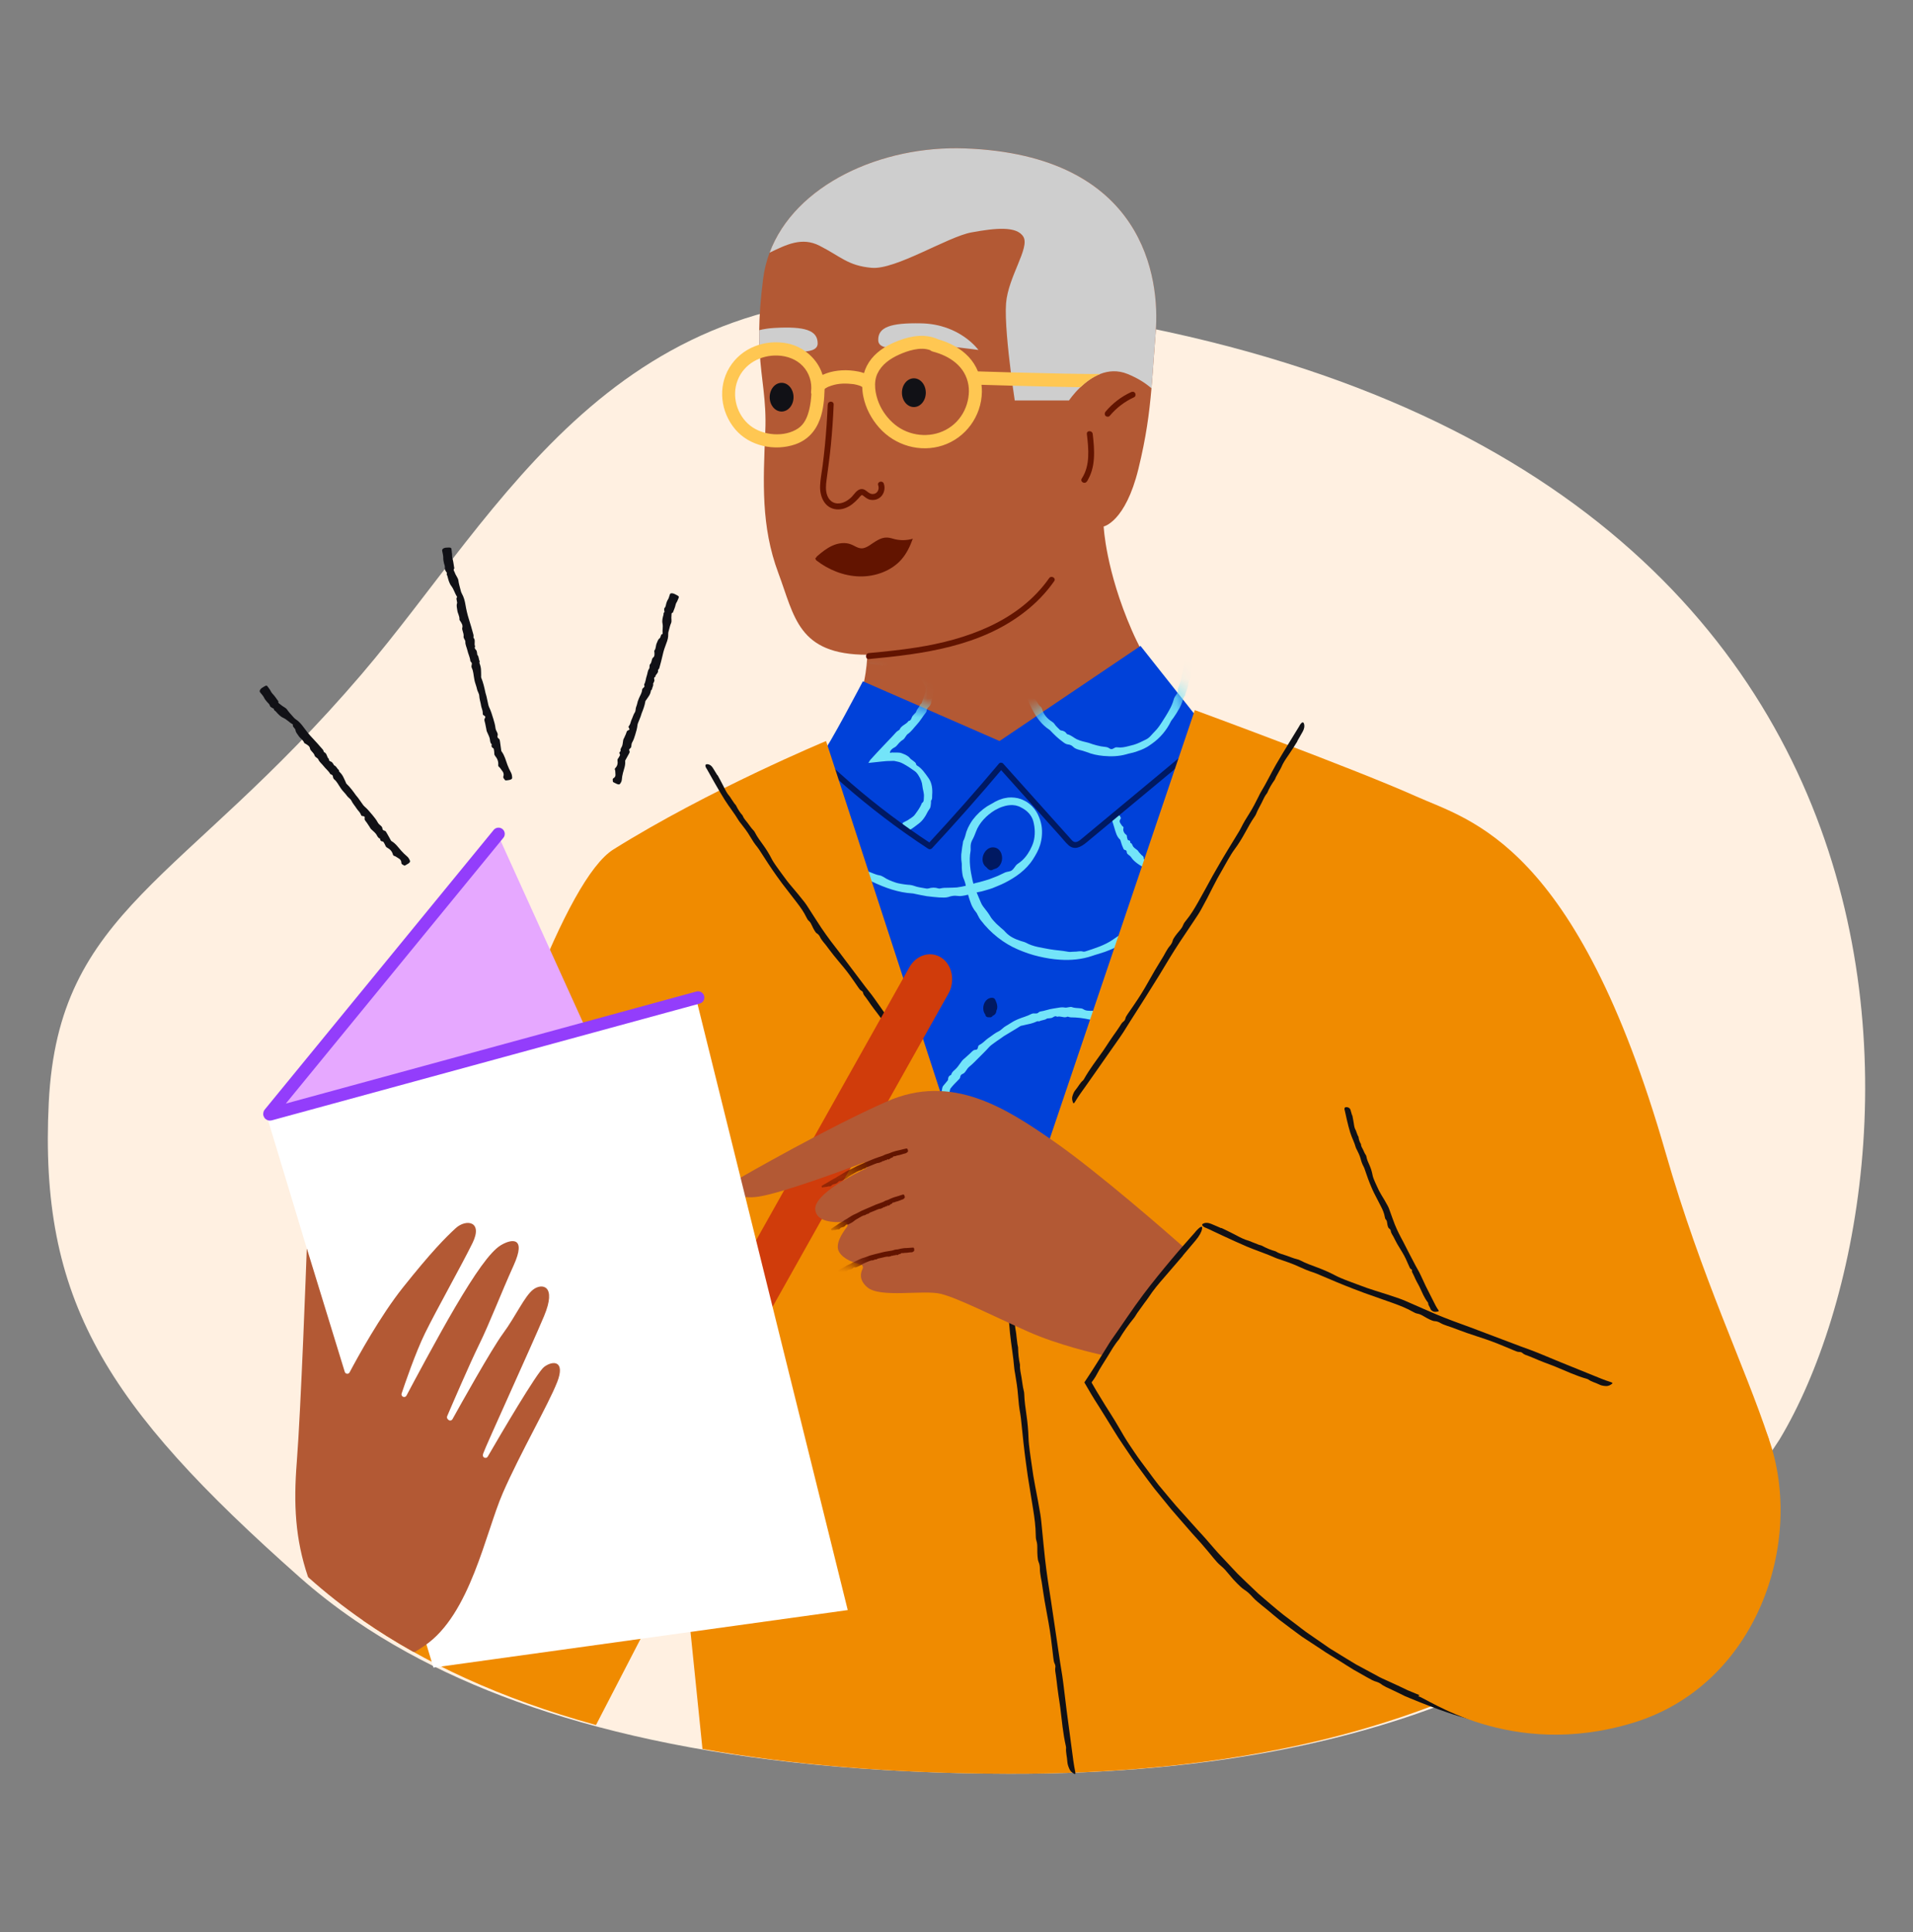 <?xml version="1.0" encoding="UTF-8"?> <svg xmlns="http://www.w3.org/2000/svg" width="100" height="101" viewBox="0 0 100 101" fill="none"><rect x="0" y="0" width="100" height="101" fill="#808080" stroke="none"/><path d="M93.034 75.236C86.697 85.012 74.684 92.78 52.742 92.728C38.132 92.694 28.131 90.156 21.275 86.376C20.316 85.847 19.42 85.296 18.582 84.722C17.516 83.994 16.543 83.233 15.653 82.444C5.511 73.452 2.036 67.974 2.549 57.636C3.052 47.504 9.561 46.18 18.898 35.251C26.273 26.618 32.148 14.163 49.252 15.618C103.998 20.273 101.139 61.725 93.032 75.237L93.034 75.236Z" fill="#FFF0E1"></path><path d="M63.137 38.854L52.932 43.131L42.5 40.472C42.5 40.472 43.974 38.737 44.654 37.235C45.335 35.732 45.335 34.229 45.335 34.229C41.706 34.229 41.538 32.23 40.685 29.951C39.778 27.524 39.892 25.211 40.005 22.552C40.075 20.891 39.793 19.907 39.708 18.33C39.691 18.003 39.681 17.649 39.687 17.258C39.696 16.521 39.754 15.653 39.892 14.575C39.953 14.097 40.068 13.64 40.23 13.206C41.56 9.647 46.066 7.593 50.437 7.753C59.848 8.1 60.642 14.574 60.415 17.349C60.323 18.471 60.269 19.403 60.192 20.3C60.077 21.621 59.914 22.863 59.508 24.517C58.827 27.292 57.693 27.523 57.693 27.523C57.693 27.523 57.793 29.805 59.167 32.956C60.527 36.078 63.136 38.853 63.136 38.853H63.137V38.854Z" fill="#B35934"></path><path d="M60.415 17.353C60.323 18.474 60.269 19.407 60.192 20.303C59.907 20.048 59.505 19.78 58.941 19.55C58.422 19.339 57.934 19.385 57.509 19.552C57.102 19.712 56.749 19.981 56.478 20.241C56.102 20.598 55.88 20.937 55.88 20.937H53.045C53.045 20.937 52.998 20.632 52.934 20.163C52.906 19.958 52.875 19.724 52.842 19.468C52.692 18.278 52.525 16.666 52.591 15.85C52.704 14.463 53.838 12.96 53.498 12.382C53.158 11.804 52.025 11.92 50.776 12.151C49.528 12.382 46.808 14.117 45.561 14.001C44.314 13.886 43.973 13.423 42.839 12.845C41.925 12.379 41.117 12.781 40.23 13.21C41.558 9.652 46.064 7.598 50.435 7.758C59.846 8.105 60.64 14.579 60.413 17.354H60.415V17.353Z" fill="#CECECE"></path><path d="M42.952 39.433C43.292 39.086 45.106 35.617 45.106 35.617L52.25 38.739L59.62 33.767L62.455 37.351L64.949 82.207L40.911 80.936C40.911 80.936 39.891 42.091 40.23 41.976C40.57 41.86 42.952 39.433 42.952 39.433Z" fill="#0041D9"></path><mask id="mask0_4010_1449" style="mask-type:alpha" maskUnits="userSpaceOnUse" x="40" y="33" width="25" height="50"><path d="M42.952 39.433C43.292 39.086 45.106 35.617 45.106 35.617L52.25 38.739L59.62 33.767L62.455 37.351L64.949 82.207L40.911 80.936C40.911 80.936 39.891 42.091 40.23 41.976C40.57 41.86 42.952 39.433 42.952 39.433Z" fill="#003EE0"></path></mask><g mask="url(#mask0_4010_1449)"><path d="M61.885 46.223C61.714 46.51 61.489 46.755 61.292 47.029C61.04 47.386 60.729 47.704 60.41 48.005C60.389 48.025 60.369 48.059 60.349 48.066C60.239 48.105 60.156 48.174 60.077 48.248C59.997 48.322 59.929 48.411 59.842 48.482C59.538 48.749 59.267 49.048 58.892 49.243C58.525 49.431 58.154 49.618 57.761 49.759C57.649 49.795 57.535 49.832 57.422 49.868C57.309 49.902 57.195 49.934 57.085 49.974C56.55 50.157 55.973 50.21 55.399 50.17C55.029 50.148 54.662 50.086 54.301 50C53.937 49.918 53.583 49.793 53.236 49.647C52.473 49.327 51.779 48.779 51.264 48.099C51.202 48.027 51.165 47.937 51.118 47.856C51.087 47.8 51.064 47.733 51.025 47.693C50.949 47.606 50.888 47.509 50.834 47.409C50.779 47.309 50.745 47.2 50.705 47.094C50.665 46.989 50.639 46.878 50.605 46.769C50.589 46.715 50.571 46.662 50.551 46.609C50.535 46.555 50.517 46.502 50.496 46.449C50.502 46.344 50.478 46.253 50.454 46.16C50.43 46.067 50.392 45.977 50.353 45.881C50.324 45.805 50.312 45.718 50.3 45.63C50.29 45.542 50.279 45.452 50.277 45.364C50.272 45.269 50.285 45.166 50.267 45.081C50.251 44.991 50.249 44.9 50.247 44.808C50.247 44.762 50.247 44.717 50.249 44.671L50.266 44.533C50.278 44.442 50.29 44.35 50.301 44.26C50.32 44.169 50.335 44.079 50.345 43.987C50.39 43.9 50.426 43.81 50.453 43.715C50.468 43.669 50.48 43.621 50.492 43.573L50.511 43.501C50.52 43.477 50.53 43.452 50.539 43.428L50.602 43.274C50.626 43.224 50.652 43.177 50.678 43.128C50.727 43.029 50.79 42.941 50.851 42.853C51.059 42.576 51.312 42.344 51.595 42.156C51.706 42.088 51.822 42.03 51.933 41.965C52.02 41.906 52.12 41.865 52.216 41.819C52.266 41.798 52.318 41.782 52.37 41.766L52.447 41.741C52.474 41.733 52.502 41.729 52.529 41.724C52.744 41.671 52.981 41.68 53.207 41.727L53.373 41.777C53.429 41.793 53.478 41.824 53.531 41.847C53.636 41.894 53.733 41.96 53.824 42.033C54.005 42.181 54.148 42.369 54.249 42.57C54.343 42.759 54.411 42.958 54.444 43.162C54.472 43.332 54.476 43.502 54.464 43.671C54.454 43.84 54.419 44.007 54.372 44.169C54.286 44.451 54.142 44.696 53.995 44.926C53.814 45.208 53.581 45.446 53.329 45.646C53.076 45.845 52.805 46.009 52.526 46.15C52.421 46.204 52.314 46.251 52.206 46.296L51.882 46.43C51.773 46.47 51.661 46.501 51.549 46.534C51.437 46.564 51.328 46.604 51.213 46.621C51.104 46.64 50.996 46.666 50.888 46.697L50.727 46.743C50.673 46.756 50.619 46.769 50.565 46.782C50.476 46.804 50.389 46.822 50.303 46.834C50.261 46.839 50.217 46.844 50.173 46.845C50.129 46.844 50.085 46.841 50.04 46.835C49.883 46.813 49.738 46.835 49.574 46.894C49.439 46.936 49.252 46.921 49.091 46.916C48.877 46.903 48.663 46.874 48.452 46.851C48.242 46.81 48.031 46.779 47.825 46.729C47.782 46.718 47.737 46.707 47.694 46.705C46.972 46.665 46.272 46.414 45.614 46.103C45.25 45.929 44.891 45.737 44.545 45.523C44.427 45.449 44.317 45.369 44.211 45.284C44.111 45.191 44.016 45.095 43.923 44.997C43.821 44.89 43.817 44.816 43.907 44.769C43.966 44.737 44.036 44.717 44.107 44.699C44.133 44.693 44.185 44.701 44.212 44.722C44.289 44.781 44.373 44.828 44.453 44.882C44.531 44.937 44.615 44.988 44.68 45.074C44.721 45.127 44.765 45.175 44.813 45.222C44.86 45.269 44.912 45.312 44.969 45.346C45.081 45.419 45.204 45.481 45.331 45.536C45.434 45.579 45.541 45.619 45.645 45.66C45.75 45.699 45.852 45.742 45.963 45.758C46.038 45.77 46.125 45.807 46.191 45.849C46.38 45.98 46.591 46.06 46.803 46.133C46.908 46.172 47.02 46.189 47.131 46.21C47.242 46.228 47.352 46.247 47.464 46.254C47.577 46.258 47.68 46.276 47.791 46.314C47.84 46.33 47.891 46.346 47.941 46.361C47.992 46.374 48.044 46.382 48.095 46.393C48.199 46.411 48.304 46.43 48.408 46.448C48.448 46.455 48.496 46.458 48.533 46.446C48.71 46.393 48.881 46.386 49.062 46.447C49.086 46.453 49.12 46.453 49.145 46.447C49.292 46.411 49.437 46.407 49.583 46.41C49.728 46.404 49.875 46.405 50.021 46.393C50.354 46.351 50.681 46.262 51.001 46.162C51.06 46.144 51.123 46.134 51.183 46.119L51.364 46.069C51.478 46.035 51.593 46.005 51.708 45.966L52.042 45.837C52.216 45.775 52.376 45.68 52.542 45.609C52.651 45.563 52.782 45.571 52.881 45.508C52.978 45.444 53.038 45.327 53.114 45.235C53.147 45.195 53.197 45.16 53.241 45.13C53.498 44.96 53.697 44.709 53.843 44.439C53.914 44.301 53.979 44.164 54.023 44.015C54.123 43.665 54.107 43.283 54.014 42.931C53.97 42.764 53.879 42.616 53.766 42.495C53.652 42.374 53.517 42.284 53.372 42.21C53.337 42.192 53.303 42.173 53.267 42.157L53.154 42.124L53.097 42.107C53.078 42.103 53.059 42.102 53.039 42.1L52.922 42.087C52.765 42.087 52.608 42.106 52.458 42.157C52.299 42.201 52.149 42.276 52.002 42.357C51.788 42.489 51.587 42.65 51.415 42.84C51.242 43.031 51.097 43.252 51.01 43.496C50.984 43.577 50.944 43.656 50.914 43.735C50.861 43.86 50.777 43.976 50.752 44.111C50.739 44.172 50.739 44.239 50.738 44.303C50.736 44.368 50.746 44.432 50.734 44.493C50.642 44.998 50.726 45.513 50.833 46.001C50.927 46.422 51.123 46.802 51.283 47.2C51.337 47.326 51.431 47.442 51.518 47.552C51.578 47.631 51.645 47.711 51.694 47.79C51.765 47.915 51.844 48.035 51.942 48.138C51.99 48.19 52.037 48.244 52.088 48.294L52.246 48.436C52.347 48.536 52.473 48.618 52.558 48.725C52.776 48.967 53.063 49.093 53.352 49.189C53.443 49.22 53.544 49.24 53.626 49.28C54.012 49.497 54.453 49.54 54.868 49.623C55.18 49.679 55.502 49.69 55.816 49.752C55.92 49.78 56.042 49.75 56.154 49.752C56.23 49.755 56.308 49.742 56.385 49.733C56.461 49.724 56.538 49.723 56.614 49.746C56.647 49.756 56.7 49.75 56.736 49.738C57.238 49.575 57.754 49.416 58.183 49.116C58.555 48.855 58.96 48.615 59.332 48.332C59.448 48.245 59.531 48.123 59.679 48.067C59.726 48.047 59.766 47.97 59.811 47.922C59.927 47.807 60.019 47.651 60.144 47.566C60.245 47.49 60.337 47.406 60.419 47.315C60.498 47.221 60.578 47.128 60.655 47.032C60.804 46.849 60.946 46.666 61.101 46.486C61.194 46.376 61.282 46.26 61.359 46.135C61.441 46.013 61.514 45.884 61.589 45.759C61.626 45.701 61.658 45.637 61.699 45.584C61.789 45.471 61.91 45.431 61.992 45.485C62.031 45.51 62.063 45.548 62.094 45.583C62.176 45.675 62.176 45.727 62.09 45.882C62.027 45.997 61.952 46.107 61.883 46.22L61.885 46.223Z" fill="#73E4F9"></path><path d="M60.959 55.473C60.813 55.416 60.697 55.302 60.552 55.239C60.363 55.158 60.197 55.032 60.027 54.917C60.016 54.91 59.995 54.909 59.992 54.897C59.959 54.764 59.841 54.761 59.748 54.71C59.583 54.616 59.379 54.59 59.23 54.465C59.084 54.344 58.921 54.245 58.762 54.143C58.673 54.084 58.584 54.023 58.484 53.987C58.362 53.942 58.248 53.893 58.14 53.833C58.03 53.78 57.926 53.711 57.819 53.652C57.55 53.489 57.265 53.361 56.968 53.3C56.643 53.23 56.313 53.184 55.98 53.185C55.944 53.185 55.907 53.171 55.87 53.164C55.846 53.159 55.819 53.14 55.798 53.15C55.708 53.193 55.62 53.182 55.531 53.162C55.442 53.147 55.35 53.124 55.262 53.154C55.177 53.096 55.106 53.14 55.032 53.188C54.974 53.227 54.9 53.223 54.831 53.235C54.795 53.241 54.752 53.233 54.721 53.253C54.596 53.34 54.444 53.323 54.317 53.397C54.231 53.362 54.165 53.417 54.094 53.443C54.017 53.472 53.94 53.499 53.86 53.518C53.731 53.549 53.599 53.572 53.468 53.607C53.418 53.618 53.363 53.623 53.321 53.652C53.044 53.833 52.756 53.99 52.474 54.168C52.409 54.211 52.346 54.26 52.283 54.304C52.175 54.378 52.066 54.45 51.961 54.529C51.872 54.597 51.776 54.658 51.702 54.742C51.52 54.947 51.324 55.132 51.132 55.327C50.986 55.474 50.845 55.621 50.683 55.752C50.605 55.814 50.547 55.898 50.492 55.981C50.447 56.051 50.399 56.111 50.317 56.143C50.244 56.171 50.204 56.226 50.193 56.313C50.184 56.384 50.118 56.434 50.069 56.484C49.937 56.616 49.807 56.748 49.696 56.892C49.685 56.907 49.673 56.923 49.669 56.941C49.603 57.25 49.497 57.503 49.513 57.783C49.519 57.934 49.562 58.081 49.637 58.194C49.688 58.27 49.715 58.346 49.751 58.43C49.772 58.474 49.749 58.529 49.678 58.588C49.629 58.627 49.576 58.66 49.52 58.686C49.498 58.696 49.462 58.698 49.45 58.686C49.379 58.618 49.267 58.567 49.269 58.439C49.276 58.287 49.235 58.172 49.172 58.041C49.121 57.934 49.109 57.818 49.059 57.703C49.042 57.663 49.045 57.611 49.062 57.571C49.163 57.341 49.217 57.132 49.254 56.892C49.264 56.833 49.287 56.783 49.329 56.737C49.403 56.657 49.466 56.569 49.535 56.489C49.548 56.474 49.559 56.452 49.559 56.43C49.559 56.325 49.599 56.242 49.698 56.204C49.712 56.199 49.722 56.187 49.726 56.173C49.768 56.018 49.907 55.946 50.001 55.84C50.111 55.717 50.196 55.573 50.299 55.444C50.338 55.396 50.389 55.36 50.435 55.319L50.696 55.083C50.764 55.023 50.822 54.951 50.897 54.905C50.947 54.873 51.037 54.892 51.078 54.855C51.119 54.817 51.118 54.734 51.144 54.677C51.156 54.652 51.181 54.635 51.206 54.623C51.343 54.552 51.45 54.445 51.565 54.346C51.622 54.297 51.685 54.254 51.748 54.212C51.892 54.11 52.032 53.996 52.193 53.921C52.343 53.85 52.442 53.711 52.586 53.633C52.656 53.597 52.722 53.554 52.788 53.511C52.856 53.47 52.922 53.427 52.99 53.388C53.063 53.348 53.138 53.317 53.213 53.282C53.441 53.185 53.68 53.13 53.9 53.014C53.935 52.994 53.976 52.981 54.017 52.979C54.082 52.973 54.154 52.993 54.214 52.975C54.27 52.96 54.314 52.891 54.371 52.882C54.609 52.849 54.831 52.752 55.069 52.724C55.17 52.712 55.269 52.687 55.371 52.675C55.472 52.658 55.574 52.654 55.677 52.675C55.742 52.686 55.812 52.657 55.88 52.652C55.928 52.648 55.98 52.631 56.024 52.647C56.159 52.7 56.295 52.693 56.433 52.708C56.501 52.713 56.575 52.719 56.632 52.76C56.769 52.851 56.916 52.84 57.072 52.843C57.119 52.846 57.177 52.834 57.215 52.858C57.403 52.971 57.627 52.986 57.812 53.096C57.882 53.135 57.95 53.173 58.017 53.215C58.085 53.258 58.148 53.305 58.195 53.376C58.227 53.422 58.286 53.438 58.329 53.473C58.387 53.519 58.468 53.535 58.493 53.626C58.498 53.646 58.517 53.663 58.535 53.667C58.788 53.739 59.001 53.89 59.261 53.958C59.49 54.017 59.681 54.153 59.871 54.274C59.93 54.312 60.011 54.317 60.043 54.396C60.054 54.422 60.103 54.417 60.133 54.429C60.206 54.46 60.3 54.468 60.346 54.526C60.424 54.626 60.536 54.662 60.636 54.716C60.731 54.771 60.826 54.815 60.912 54.886C60.963 54.929 61.023 54.956 61.082 54.984C61.142 55.011 61.203 55.037 61.263 55.061C61.291 55.072 61.321 55.081 61.343 55.103C61.392 55.149 61.399 55.247 61.362 55.339C61.343 55.381 61.32 55.422 61.297 55.461C61.238 55.564 61.209 55.579 61.132 55.549C61.075 55.525 61.018 55.5 60.963 55.473H60.959Z" fill="#73E4F9"></path><path d="M67.144 30.294C67.115 30.506 67.013 30.696 66.966 30.905C66.903 31.177 66.78 31.433 66.659 31.684C66.65 31.701 66.649 31.728 66.637 31.735C66.567 31.777 66.53 31.834 66.501 31.898C66.473 31.961 66.46 32.033 66.426 32.096C66.314 32.329 66.251 32.59 66.077 32.798C65.906 32.999 65.739 33.206 65.555 33.398C65.449 33.505 65.337 33.61 65.237 33.725C64.997 34.004 64.682 34.221 64.321 34.359C64.089 34.449 63.844 34.511 63.589 34.54C63.331 34.569 63.069 34.556 62.811 34.505C62.718 34.486 62.627 34.46 62.536 34.428L62.471 34.403C62.471 34.403 62.464 34.402 62.462 34.402H62.449C62.434 34.401 62.425 34.401 62.423 34.403C62.423 34.406 62.421 34.403 62.425 34.414C62.43 34.425 62.434 34.434 62.438 34.442C62.44 34.446 62.428 34.429 62.421 34.426C62.417 34.423 62.401 34.409 62.411 34.423C62.433 34.449 62.44 34.452 62.439 34.454C62.439 34.452 62.436 34.461 62.432 34.465L62.425 34.474L62.42 34.478C62.42 34.478 62.417 34.48 62.415 34.492C62.379 34.636 62.332 34.773 62.323 34.917C62.235 35.025 62.243 35.143 62.247 35.274C62.25 35.378 62.203 35.483 62.172 35.584C62.156 35.639 62.12 35.691 62.118 35.745C62.109 35.969 61.986 36.154 61.948 36.365C61.857 36.449 61.847 36.569 61.806 36.678C61.762 36.793 61.716 36.91 61.657 37.019C61.561 37.196 61.451 37.365 61.335 37.532C61.293 37.595 61.235 37.653 61.203 37.72C60.986 38.168 60.647 38.577 60.223 38.874C60.122 38.942 60.026 39.018 59.918 39.074C59.742 39.174 59.552 39.241 59.364 39.306C59.282 39.328 59.201 39.35 59.119 39.371C59.036 39.388 58.956 39.408 58.876 39.433C58.486 39.543 58.078 39.555 57.681 39.518C57.38 39.49 57.085 39.43 56.808 39.317C56.675 39.266 56.535 39.23 56.395 39.194C56.282 39.16 56.176 39.125 56.091 39.036C56.016 38.961 55.928 38.927 55.812 38.915C55.717 38.905 55.619 38.831 55.536 38.766C55.309 38.602 55.107 38.405 54.917 38.204C54.897 38.182 54.877 38.16 54.853 38.145C54.453 37.89 54.158 37.485 53.938 37.048C53.88 36.924 53.816 36.803 53.77 36.673C53.713 36.547 53.676 36.413 53.632 36.28C53.581 36.096 53.575 35.907 53.604 35.724C53.617 35.623 53.669 35.589 53.763 35.615C53.826 35.633 53.887 35.659 53.945 35.685C53.968 35.695 53.994 35.722 53.997 35.744C54.005 35.805 54.02 35.863 54.039 35.92C54.056 35.978 54.066 36.037 54.044 36.105C53.999 36.274 54.044 36.446 54.143 36.594C54.178 36.656 54.217 36.716 54.256 36.774C54.296 36.833 54.335 36.891 54.393 36.935C54.431 36.965 54.46 37.016 54.472 37.065C54.55 37.343 54.74 37.569 54.981 37.72C55.04 37.758 55.091 37.799 55.132 37.862C55.169 37.918 55.212 37.967 55.26 38.014C55.306 38.06 55.353 38.109 55.402 38.154C55.422 38.171 55.448 38.185 55.474 38.188C55.535 38.196 55.589 38.211 55.636 38.239C55.684 38.265 55.726 38.303 55.76 38.357C55.769 38.371 55.786 38.383 55.802 38.387C55.99 38.428 56.12 38.566 56.286 38.645C56.476 38.735 56.684 38.779 56.887 38.828C56.963 38.845 57.033 38.882 57.109 38.903C57.251 38.948 57.395 38.986 57.542 39.015C57.599 39.025 57.656 39.032 57.713 39.039C57.77 39.045 57.826 39.052 57.881 39.066C57.954 39.084 58.02 39.159 58.092 39.163C58.166 39.169 58.237 39.101 58.309 39.074C58.339 39.062 58.378 39.067 58.413 39.07C58.608 39.097 58.802 39.056 58.989 39.007C59.083 38.982 59.178 38.962 59.272 38.934C59.494 38.869 59.697 38.758 59.904 38.659C60.104 38.565 60.221 38.375 60.373 38.229C60.521 38.085 60.636 37.91 60.748 37.736C60.805 37.644 60.867 37.556 60.922 37.462C61.091 37.184 61.266 36.9 61.351 36.577C61.365 36.524 61.387 36.471 61.414 36.424C61.459 36.349 61.523 36.282 61.554 36.202C61.581 36.127 61.557 36.03 61.589 35.96C61.721 35.663 61.771 35.341 61.848 35.033C61.881 34.9 61.896 34.765 61.908 34.632C61.916 34.565 61.919 34.499 61.929 34.431C61.935 34.35 61.951 34.275 61.958 34.197C61.964 34.148 61.963 34.096 61.951 34.032C61.939 33.967 61.921 33.893 61.91 33.825C61.891 33.729 61.852 33.588 61.856 33.529C61.859 33.49 61.859 33.449 61.856 33.404C61.852 33.363 61.844 33.316 61.834 33.265L61.827 33.227L61.839 33.239C61.847 33.246 61.854 33.252 61.861 33.258C61.868 33.267 61.874 33.258 61.88 33.253C61.886 33.248 61.891 33.242 61.896 33.235L61.946 33.295C62.003 33.364 62.061 33.434 62.118 33.504C62.148 33.541 62.18 33.582 62.209 33.621C62.238 33.656 62.265 33.693 62.292 33.732C62.414 33.907 62.492 33.947 62.594 33.991C62.647 34.01 62.69 34.022 62.738 34.029C62.785 34.038 62.832 34.043 62.879 34.046C62.938 34.052 63.004 34.035 63.055 34.056C63.18 34.103 63.315 34.105 63.444 34.089C63.574 34.072 63.698 34.038 63.826 34.016C64.016 33.982 64.192 33.893 64.395 33.866C64.462 33.858 64.522 33.805 64.586 33.776C64.674 33.735 64.738 33.651 64.848 33.651C64.873 33.651 64.901 33.634 64.918 33.615C65.135 33.354 65.381 33.117 65.526 32.808C65.65 32.539 65.825 32.303 65.972 32.05C66.016 31.97 66.025 31.874 66.112 31.816C66.139 31.797 66.134 31.737 66.148 31.698C66.184 31.602 66.187 31.483 66.249 31.411C66.349 31.286 66.383 31.135 66.43 30.991C66.475 30.853 66.517 30.718 66.573 30.582C66.643 30.419 66.664 30.236 66.696 30.061C66.706 30.019 66.707 29.976 66.723 29.938C66.758 29.856 66.85 29.81 66.947 29.828C66.992 29.836 67.036 29.853 67.079 29.869C67.19 29.909 67.211 29.941 67.195 30.053C67.186 30.136 67.164 30.218 67.148 30.3L67.144 30.294Z" fill="#73E4F9"></path><path d="M47.433 42.89C47.565 42.793 47.722 42.724 47.826 42.585C47.956 42.407 48.088 42.23 48.175 42.026C48.18 42.012 48.177 41.99 48.187 41.984C48.313 41.915 48.284 41.783 48.295 41.673C48.319 41.464 48.231 41.273 48.216 41.085C48.202 40.895 48.123 40.717 48.025 40.559C47.999 40.512 47.969 40.468 47.934 40.426C47.903 40.384 47.864 40.347 47.821 40.316C47.615 40.168 47.421 40.036 47.209 39.924C47.154 39.892 47.094 39.871 47.036 39.847C47.029 39.842 46.991 39.833 46.961 39.827L46.867 39.806C46.8 39.795 46.755 39.77 46.657 39.779L46.394 39.786C46.371 39.787 46.353 39.786 46.325 39.789L46.243 39.797L46.078 39.812C45.858 39.833 45.627 39.859 45.388 39.886L45.416 39.851L45.426 39.833L45.447 39.798L45.493 39.725C45.717 39.477 45.97 39.208 46.232 38.931L46.634 38.509L46.849 38.273C46.88 38.24 46.921 38.217 46.957 38.19C46.981 38.172 47.016 38.161 47.027 38.135C47.117 37.918 47.379 37.87 47.491 37.693C47.602 37.675 47.634 37.588 47.668 37.495C47.694 37.422 47.76 37.371 47.808 37.311C47.833 37.279 47.875 37.256 47.887 37.217C47.932 37.059 48.064 36.965 48.104 36.821C48.145 36.803 48.168 36.772 48.185 36.738C48.202 36.703 48.207 36.665 48.221 36.631C48.246 36.56 48.273 36.489 48.299 36.418C48.341 36.309 48.383 36.198 48.39 36.079C48.4 36.034 48.403 35.986 48.39 35.943C48.336 35.806 48.266 35.685 48.171 35.57C48.077 35.456 47.959 35.351 47.822 35.258C47.757 35.215 47.685 35.183 47.614 35.146C47.495 35.085 47.372 35.025 47.241 34.978C47.13 34.939 47.018 34.892 46.898 34.88C46.605 34.854 46.313 34.799 46.019 34.767C45.907 34.754 45.796 34.74 45.686 34.727C45.575 34.713 45.465 34.695 45.353 34.675C45.248 34.655 45.137 34.66 45.03 34.675C44.941 34.688 44.859 34.685 44.775 34.646C44.699 34.611 44.627 34.617 44.546 34.666C44.481 34.705 44.391 34.692 44.312 34.687C44.207 34.68 44.103 34.674 43.998 34.67C43.893 34.664 43.787 34.66 43.682 34.661C43.66 34.661 43.637 34.661 43.617 34.669C43.279 34.802 42.927 34.835 42.583 34.928C42.394 34.98 42.206 35.041 42.029 35.124C41.906 35.177 41.781 35.203 41.649 35.218C41.578 35.226 41.535 35.183 41.519 35.089C41.509 35.025 41.508 34.961 41.509 34.898C41.509 34.874 41.523 34.841 41.54 34.834C41.634 34.792 41.706 34.693 41.83 34.721C41.981 34.754 42.111 34.707 42.243 34.633C42.348 34.571 42.464 34.536 42.565 34.459C42.6 34.432 42.65 34.421 42.693 34.425C42.945 34.451 43.175 34.398 43.403 34.296C43.459 34.27 43.516 34.262 43.581 34.27C43.694 34.284 43.808 34.277 43.923 34.281C43.944 34.281 43.969 34.276 43.988 34.261C44.076 34.193 44.169 34.168 44.271 34.22C44.284 34.226 44.302 34.226 44.316 34.22C44.471 34.146 44.631 34.206 44.787 34.206C44.968 34.21 45.149 34.179 45.332 34.18C45.399 34.18 45.467 34.197 45.534 34.205L45.917 34.268C46.014 34.285 46.115 34.289 46.208 34.321C46.269 34.343 46.315 34.428 46.375 34.438C46.435 34.449 46.505 34.399 46.572 34.384C46.6 34.379 46.632 34.39 46.66 34.403C46.814 34.476 46.979 34.496 47.142 34.539C47.224 34.56 47.303 34.592 47.38 34.623C47.564 34.696 47.753 34.769 47.91 34.892C48.054 35.006 48.235 35.057 48.365 35.197C48.486 35.329 48.609 35.468 48.685 35.639C48.724 35.727 48.75 35.821 48.765 35.916C48.782 35.986 48.778 36.059 48.781 36.13C48.776 36.202 48.773 36.273 48.759 36.342C48.737 36.483 48.698 36.615 48.67 36.754C48.661 36.8 48.637 36.844 48.612 36.882C48.57 36.944 48.501 36.986 48.468 37.048C48.433 37.102 48.449 37.192 48.406 37.242C48.235 37.45 48.107 37.689 47.923 37.883C47.768 38.049 47.642 38.242 47.455 38.37C47.394 38.411 47.361 38.487 47.314 38.546C47.281 38.588 47.255 38.64 47.21 38.665C47.142 38.703 47.085 38.752 47.032 38.805L46.993 38.846L46.963 38.88L46.904 38.949C46.866 38.993 46.83 39.036 46.755 39.075C46.663 39.123 46.599 39.181 46.565 39.229C46.529 39.278 46.523 39.315 46.521 39.345C46.521 39.35 46.523 39.354 46.525 39.358C46.525 39.36 46.528 39.358 46.534 39.358L46.548 39.355L46.576 39.348C46.611 39.34 46.638 39.335 46.645 39.337C46.654 39.34 46.668 39.339 46.685 39.341C46.715 39.344 46.755 39.343 46.795 39.342C46.836 39.344 46.879 39.343 46.92 39.342C47.002 39.345 47.07 39.348 47.135 39.377L47.18 39.394L47.243 39.42C47.285 39.439 47.329 39.452 47.368 39.476C47.408 39.499 47.446 39.523 47.483 39.55C47.519 39.578 47.55 39.614 47.579 39.65C47.617 39.697 47.679 39.724 47.726 39.767C47.788 39.822 47.876 39.859 47.892 39.959C47.894 39.981 47.912 40.005 47.929 40.015C48.059 40.086 48.164 40.194 48.265 40.309C48.361 40.427 48.453 40.554 48.547 40.691C48.717 40.932 48.754 41.262 48.728 41.564C48.728 41.611 48.728 41.659 48.725 41.707C48.721 41.755 48.714 41.803 48.678 41.844C48.656 41.872 48.673 41.929 48.667 41.974C48.662 42.029 48.655 42.085 48.647 42.14C48.637 42.195 48.623 42.249 48.59 42.289C48.537 42.356 48.501 42.429 48.461 42.499L48.405 42.607C48.384 42.643 48.363 42.677 48.34 42.711C48.255 42.842 48.152 42.961 48.025 43.057C47.868 43.167 47.724 43.303 47.544 43.392C47.504 43.415 47.462 43.44 47.416 43.445C47.316 43.46 47.232 43.401 47.207 43.304C47.194 43.26 47.188 43.212 47.181 43.166C47.164 43.046 47.174 43.014 47.254 42.98C47.312 42.951 47.37 42.921 47.427 42.89H47.433Z" fill="#73E4F9"></path><path d="M66.142 43.537C66.085 43.617 65.98 43.644 65.923 43.725C65.847 43.831 65.738 43.901 65.642 43.985C65.636 43.99 65.634 44.006 65.625 44.003C65.52 43.97 65.514 44.062 65.469 44.112C65.389 44.202 65.354 44.35 65.249 44.414C65.144 44.472 65.056 44.559 64.959 44.629C64.903 44.671 64.844 44.708 64.8 44.768C64.692 44.908 64.552 45 64.4 45.068C64.205 45.158 64.011 45.245 63.823 45.352C63.612 45.465 63.39 45.553 63.164 45.633C63.14 45.642 63.11 45.637 63.084 45.637C63.065 45.637 63.043 45.625 63.031 45.64C62.927 45.76 62.772 45.637 62.658 45.705C62.592 45.648 62.548 45.693 62.499 45.74C62.459 45.776 62.406 45.77 62.358 45.777C62.333 45.781 62.302 45.767 62.28 45.784C62.189 45.858 62.08 45.813 61.983 45.859C61.925 45.804 61.873 45.843 61.818 45.847C61.76 45.852 61.702 45.855 61.643 45.844C61.549 45.827 61.455 45.797 61.363 45.769C61.328 45.758 61.294 45.736 61.259 45.74C61.029 45.764 60.797 45.719 60.574 45.649C60.521 45.633 60.467 45.624 60.415 45.606C60.328 45.575 60.244 45.537 60.16 45.496C60.088 45.463 60.02 45.42 59.946 45.397C59.9 45.384 59.854 45.369 59.809 45.352C59.766 45.332 59.723 45.31 59.68 45.287C59.595 45.243 59.519 45.184 59.44 45.13C59.324 45.042 59.214 44.947 59.134 44.822C59.095 44.765 59.041 44.721 58.984 44.679C58.938 44.645 58.899 44.608 58.899 44.538C58.897 44.477 58.867 44.445 58.798 44.432C58.74 44.422 58.725 44.361 58.704 44.314C58.646 44.191 58.608 44.059 58.57 43.931C58.567 43.918 58.563 43.904 58.553 43.895C58.373 43.737 58.322 43.504 58.255 43.288C58.238 43.227 58.22 43.166 58.2 43.105C58.181 43.044 58.165 42.982 58.142 42.92C58.11 42.836 58.129 42.747 58.15 42.663C58.162 42.616 58.214 42.598 58.308 42.606C58.37 42.611 58.431 42.619 58.49 42.629C58.513 42.633 58.541 42.643 58.542 42.653C58.557 42.71 58.622 42.754 58.569 42.82C58.508 42.901 58.519 42.982 58.575 43.052C58.62 43.107 58.637 43.172 58.705 43.215C58.728 43.23 58.736 43.256 58.73 43.28C58.712 43.353 58.714 43.42 58.742 43.48C58.767 43.539 58.806 43.593 58.865 43.635C58.894 43.655 58.908 43.681 58.908 43.719C58.907 43.785 58.933 43.841 58.952 43.901C58.956 43.913 58.966 43.923 58.981 43.925C59.055 43.937 59.098 43.965 59.08 44.04C59.078 44.05 59.082 44.059 59.092 44.061C59.187 44.096 59.191 44.193 59.239 44.262C59.3 44.337 59.384 44.389 59.458 44.447C59.486 44.469 59.502 44.504 59.523 44.532C59.564 44.587 59.613 44.635 59.659 44.685C59.694 44.725 59.744 44.747 59.773 44.793C59.793 44.823 59.776 44.904 59.803 44.925C59.831 44.944 59.892 44.909 59.932 44.905C59.95 44.903 59.963 44.916 59.972 44.931C60.025 45.015 60.114 45.041 60.194 45.082C60.236 45.098 60.273 45.123 60.313 45.143C60.406 45.196 60.51 45.219 60.602 45.28C60.692 45.334 60.798 45.293 60.892 45.319C60.983 45.345 61.08 45.339 61.172 45.345C61.221 45.349 61.269 45.357 61.318 45.363C61.464 45.38 61.614 45.426 61.761 45.379C61.786 45.37 61.811 45.371 61.836 45.379C61.876 45.39 61.916 45.426 61.955 45.425C61.991 45.423 62.023 45.362 62.058 45.366C62.207 45.379 62.343 45.305 62.485 45.281C62.607 45.264 62.714 45.183 62.844 45.201C62.886 45.206 62.919 45.164 62.956 45.147C62.983 45.133 63.007 45.108 63.037 45.114C63.127 45.134 63.201 45.092 63.278 45.061C63.316 45.046 63.356 45.028 63.4 45.041C63.506 45.071 63.575 44.993 63.644 44.927C63.666 44.905 63.683 44.865 63.71 44.864C63.778 44.862 63.834 44.831 63.888 44.797C63.941 44.761 63.992 44.72 64.051 44.701C64.141 44.675 64.215 44.611 64.326 44.631C64.362 44.638 64.387 44.606 64.419 44.597C64.462 44.584 64.486 44.529 64.552 44.565C64.567 44.572 64.582 44.569 64.589 44.558C64.637 44.485 64.691 44.425 64.745 44.364C64.798 44.303 64.85 44.24 64.885 44.155C64.916 44.08 64.957 44.024 65.004 43.973C65.05 43.921 65.102 43.876 65.152 43.83C65.184 43.802 65.189 43.741 65.25 43.75C65.27 43.753 65.268 43.713 65.279 43.695C65.304 43.651 65.315 43.584 65.362 43.574C65.439 43.557 65.474 43.488 65.523 43.437C65.57 43.389 65.613 43.338 65.675 43.306C65.749 43.266 65.795 43.192 65.852 43.132C65.866 43.117 65.878 43.101 65.898 43.096C65.942 43.083 66.022 43.125 66.089 43.197C66.121 43.23 66.15 43.266 66.179 43.302C66.254 43.393 66.262 43.42 66.227 43.459C66.201 43.487 66.173 43.513 66.145 43.54L66.142 43.537Z" fill="#73E4F9"></path></g><path d="M43.15 40.158C44.449 41.369 45.827 42.494 47.272 43.52C47.685 43.813 48.105 44.099 48.528 44.376C48.583 44.413 48.669 44.4 48.714 44.352C49.988 42.978 51.23 41.573 52.439 40.137H52.222C52.828 40.815 53.436 41.491 54.042 42.168C54.351 42.513 54.66 42.858 54.969 43.203C55.118 43.369 55.267 43.535 55.416 43.701C55.563 43.867 55.693 44.036 55.851 44.18C56.175 44.475 56.521 44.269 56.806 44.032C57.154 43.744 57.502 43.453 57.849 43.165C58.551 42.581 59.254 41.998 59.956 41.415C60.744 40.761 61.53 40.106 62.318 39.452C62.471 39.325 62.253 39.105 62.102 39.231C60.763 40.343 59.424 41.456 58.086 42.568C57.758 42.84 57.43 43.113 57.101 43.386C56.931 43.527 56.761 43.67 56.589 43.811C56.474 43.907 56.285 44.084 56.125 44.001C56.051 43.963 55.995 43.885 55.941 43.825C55.867 43.742 55.792 43.658 55.718 43.576C55.575 43.417 55.432 43.257 55.288 43.097C54.996 42.772 54.704 42.446 54.412 42.12C53.754 41.386 53.096 40.651 52.438 39.918C52.385 39.858 52.273 39.855 52.221 39.918C51.013 41.354 49.771 42.758 48.496 44.133L48.682 44.109C47.216 43.15 45.81 42.092 44.482 40.943C44.103 40.616 43.732 40.281 43.365 39.94C43.22 39.804 43.003 40.025 43.149 40.16V40.158H43.15Z" fill="#001962"></path><path d="M51.754 44.725C51.644 44.772 51.569 44.849 51.529 44.963C51.5 45.049 51.499 45.154 51.527 45.241C51.559 45.338 51.623 45.429 51.717 45.472C51.745 45.484 51.769 45.495 51.802 45.496C51.831 45.497 51.852 45.486 51.877 45.476C51.903 45.466 51.926 45.454 51.95 45.44C51.992 45.413 52.033 45.379 52.067 45.343C52.207 45.192 52.272 44.98 52.245 44.775C52.236 44.714 52.221 44.661 52.197 44.606C52.168 44.541 52.127 44.469 52.053 44.454C51.925 44.43 51.786 44.458 51.676 44.527C51.644 44.547 51.613 44.572 51.584 44.598C51.574 44.607 51.564 44.618 51.554 44.629C51.515 44.676 51.506 44.722 51.514 44.781C51.524 44.845 51.561 44.91 51.609 44.953C51.717 45.049 51.88 45.082 52.007 45.001C52.074 44.957 52.108 44.86 52.062 44.787C52.016 44.714 51.925 44.684 51.853 44.731C51.85 44.733 51.839 44.737 51.838 44.74C51.84 44.735 51.873 44.73 51.852 44.734C51.846 44.735 51.82 44.74 51.848 44.736C51.875 44.732 51.853 44.736 51.848 44.735H51.83C51.816 44.735 51.859 44.743 51.846 44.737C51.842 44.735 51.834 44.734 51.829 44.733C51.808 44.728 51.826 44.722 51.838 44.737C51.835 44.733 51.814 44.721 51.809 44.719C51.815 44.721 51.833 44.743 51.82 44.728C51.818 44.726 51.811 44.716 51.809 44.715C51.814 44.716 51.827 44.745 51.818 44.727C51.816 44.723 51.804 44.698 51.814 44.723C51.823 44.747 51.816 44.727 51.814 44.722C51.813 44.714 51.811 44.707 51.81 44.7L51.77 44.852C51.779 44.84 51.789 44.83 51.801 44.821C51.804 44.818 51.816 44.81 51.817 44.806C51.817 44.812 51.792 44.822 51.812 44.811C51.824 44.803 51.836 44.795 51.849 44.788C51.855 44.785 51.862 44.782 51.868 44.778C51.894 44.764 51.849 44.784 51.866 44.778C51.88 44.774 51.894 44.768 51.907 44.765C51.914 44.763 51.921 44.762 51.928 44.76C51.932 44.76 51.958 44.755 51.934 44.759C51.911 44.763 51.936 44.759 51.941 44.759H51.962C51.974 44.759 52.023 44.764 51.98 44.759L51.888 44.687C51.899 44.702 51.908 44.717 51.916 44.733C51.92 44.74 51.922 44.751 51.927 44.757C51.921 44.748 51.915 44.724 51.923 44.749C51.928 44.764 51.933 44.78 51.936 44.795C51.938 44.804 51.939 44.813 51.941 44.822C51.949 44.853 51.938 44.783 51.941 44.815C51.944 44.847 51.944 44.88 51.941 44.913C51.941 44.93 51.931 44.943 51.941 44.907C51.938 44.915 51.938 44.925 51.936 44.933C51.933 44.948 51.929 44.965 51.924 44.981C51.92 44.995 51.911 45.012 51.908 45.028C51.913 44.995 51.917 45.007 51.909 45.023C51.906 45.03 51.903 45.037 51.899 45.043C51.892 45.058 51.883 45.072 51.874 45.086C51.869 45.093 51.864 45.1 51.859 45.108C51.842 45.134 51.882 45.081 51.861 45.103C51.85 45.115 51.839 45.127 51.828 45.139C51.822 45.145 51.815 45.15 51.809 45.157C51.79 45.174 51.806 45.156 51.816 45.151C51.801 45.158 51.786 45.172 51.772 45.181C51.765 45.185 51.757 45.189 51.749 45.193C51.724 45.206 51.781 45.181 51.753 45.192H51.834C51.834 45.192 51.868 45.209 51.85 45.198C51.846 45.196 51.84 45.194 51.836 45.191C51.832 45.189 51.828 45.185 51.824 45.183C51.854 45.196 51.847 45.202 51.835 45.191C51.83 45.186 51.809 45.16 51.825 45.183C51.842 45.205 51.822 45.177 51.819 45.171C51.817 45.167 51.815 45.163 51.812 45.158C51.8 45.135 51.816 45.164 51.817 45.171C51.816 45.162 51.811 45.151 51.808 45.142C51.805 45.133 51.805 45.122 51.802 45.112C51.802 45.115 51.805 45.151 51.805 45.13V45.112C51.805 45.101 51.805 45.091 51.805 45.082C51.805 45.064 51.798 45.117 51.802 45.1C51.802 45.095 51.804 45.09 51.805 45.086C51.807 45.075 51.81 45.066 51.813 45.057C51.797 45.089 51.821 45.028 51.813 45.057C51.817 45.048 51.823 45.04 51.828 45.032C51.838 45.014 51.82 45.044 51.817 45.046C51.821 45.044 51.824 45.039 51.827 45.036C51.831 45.032 51.836 45.028 51.84 45.023C51.851 45.013 51.814 45.04 51.827 45.035C51.838 45.03 51.874 45.011 51.827 45.032C51.866 45.015 51.897 44.998 51.919 44.96C51.938 44.927 51.947 44.877 51.934 44.839C51.912 44.767 51.825 44.697 51.745 44.73L51.752 44.725H51.754Z" fill="#001962"></path><path d="M51.807 52.994C51.806 52.988 51.805 52.981 51.804 52.975C51.807 53 51.808 53.004 51.806 52.986C51.806 52.973 51.804 52.959 51.804 52.946C51.804 52.932 51.804 52.919 51.805 52.905C51.805 52.899 51.805 52.891 51.807 52.885C51.804 52.91 51.803 52.914 51.806 52.897C51.81 52.874 51.815 52.851 51.821 52.828C51.825 52.815 51.83 52.803 51.834 52.789C51.84 52.774 51.839 52.777 51.83 52.799C51.833 52.793 51.835 52.786 51.838 52.78C51.849 52.756 51.862 52.732 51.877 52.71C51.882 52.702 51.889 52.694 51.894 52.685C51.871 52.723 51.894 52.688 51.901 52.678C51.905 52.673 51.955 52.62 51.958 52.623C51.94 52.636 51.938 52.639 51.951 52.629C51.956 52.625 51.962 52.622 51.967 52.618C51.979 52.611 51.99 52.603 52.001 52.597C51.926 52.566 51.851 52.535 51.776 52.503C51.77 52.459 51.776 52.503 51.776 52.512C51.776 52.523 51.778 52.535 51.779 52.545C51.779 52.569 51.779 52.594 51.779 52.618C51.779 52.628 51.775 52.641 51.776 52.651C51.773 52.615 51.776 52.641 51.776 52.654C51.771 52.678 51.765 52.702 51.759 52.725C51.753 52.748 51.746 52.773 51.736 52.794L51.743 52.777C51.74 52.784 51.737 52.791 51.734 52.798C51.728 52.808 51.723 52.818 51.718 52.828C51.708 52.848 51.696 52.866 51.684 52.885C51.678 52.895 51.671 52.904 51.664 52.912C51.692 52.88 51.658 52.917 51.653 52.924L51.802 52.883C51.795 52.881 51.788 52.879 51.78 52.877C51.752 52.868 51.81 52.894 51.79 52.882C51.776 52.875 51.763 52.865 51.751 52.858C51.74 52.852 51.771 52.875 51.77 52.874C51.768 52.871 51.764 52.868 51.761 52.865L51.749 52.853C51.744 52.848 51.74 52.843 51.736 52.837C51.724 52.825 51.758 52.87 51.749 52.855C51.747 52.852 51.745 52.849 51.743 52.845C51.736 52.833 51.731 52.82 51.722 52.808C51.72 52.804 51.737 52.849 51.727 52.82C51.725 52.811 51.722 52.804 51.72 52.796C51.716 52.781 51.713 52.768 51.71 52.753C51.705 52.725 51.708 52.766 51.712 52.77C51.709 52.767 51.71 52.749 51.71 52.744V52.698C51.71 52.691 51.71 52.682 51.711 52.675V52.666C51.713 52.64 51.705 52.7 51.709 52.684C51.716 52.653 51.721 52.623 51.733 52.593C51.735 52.587 51.746 52.558 51.735 52.588C51.723 52.617 51.735 52.589 51.738 52.582C51.744 52.569 51.751 52.556 51.759 52.544C51.763 52.538 51.767 52.532 51.771 52.526C51.776 52.519 51.745 52.558 51.764 52.536C51.775 52.524 51.785 52.513 51.796 52.503C51.798 52.501 51.8 52.499 51.803 52.497C51.82 52.48 51.776 52.516 51.789 52.508C51.796 52.504 51.802 52.499 51.808 52.495C51.814 52.491 51.822 52.488 51.828 52.483C51.84 52.475 51.804 52.497 51.805 52.493C51.805 52.492 51.816 52.489 51.819 52.488C51.827 52.485 51.835 52.483 51.842 52.481C51.845 52.481 51.848 52.48 51.851 52.479C51.873 52.473 51.817 52.481 51.832 52.481C51.85 52.481 51.867 52.479 51.886 52.481L51.753 52.404C51.764 52.426 51.775 52.447 51.785 52.469C51.79 52.479 51.796 52.491 51.8 52.502C51.794 52.483 51.795 52.489 51.8 52.504C51.808 52.525 51.815 52.546 51.82 52.568C51.823 52.579 51.827 52.591 51.828 52.602C51.828 52.608 51.831 52.614 51.832 52.62C51.834 52.631 51.833 52.627 51.83 52.607C51.834 52.611 51.831 52.63 51.831 52.636C51.831 52.642 51.831 52.681 51.831 52.655C51.831 52.631 51.828 52.661 51.828 52.668C51.825 52.675 51.823 52.682 51.821 52.69L51.828 52.674C51.828 52.674 51.817 52.694 51.816 52.697C51.808 52.72 51.841 52.667 51.823 52.686C51.802 52.704 51.819 52.692 51.823 52.686C51.845 52.669 51.825 52.684 51.82 52.686C51.815 52.69 51.81 52.691 51.806 52.694C51.836 52.672 51.836 52.683 51.817 52.688C51.811 52.688 51.804 52.691 51.798 52.693C51.775 52.7 51.833 52.691 51.815 52.691H51.779C51.752 52.691 51.816 52.7 51.793 52.693C51.787 52.691 51.78 52.69 51.775 52.688C51.758 52.684 51.753 52.67 51.788 52.695C51.784 52.692 51.779 52.69 51.775 52.688C51.749 52.675 51.796 52.708 51.787 52.698C51.784 52.695 51.78 52.691 51.776 52.688C51.805 52.705 51.795 52.719 51.788 52.701C51.778 52.678 51.803 52.742 51.795 52.718C51.788 52.695 51.797 52.761 51.797 52.735C51.797 52.709 51.789 52.778 51.794 52.751L51.754 52.82C51.754 52.82 51.763 52.812 51.765 52.809C51.763 52.812 51.733 52.829 51.752 52.821C51.755 52.82 51.759 52.818 51.761 52.815C51.776 52.805 51.727 52.825 51.744 52.823C51.747 52.823 51.751 52.821 51.754 52.82C51.775 52.812 51.737 52.823 51.735 52.822C51.742 52.823 51.755 52.822 51.763 52.822C51.73 52.826 51.731 52.815 51.744 52.82C51.749 52.821 51.753 52.822 51.758 52.823C51.761 52.823 51.765 52.826 51.768 52.826C51.786 52.829 51.737 52.809 51.752 52.819C51.759 52.823 51.767 52.827 51.775 52.831C51.779 52.833 51.783 52.837 51.787 52.839C51.783 52.837 51.759 52.814 51.772 52.829C51.776 52.832 51.78 52.836 51.783 52.839C51.792 52.849 51.788 52.857 51.772 52.825C51.776 52.832 51.782 52.84 51.786 52.847C51.795 52.861 51.776 52.811 51.779 52.829C51.779 52.832 51.781 52.836 51.782 52.839C51.789 52.86 51.779 52.823 51.78 52.82C51.779 52.825 51.78 52.833 51.78 52.838C51.78 52.852 51.782 52.816 51.783 52.815C51.783 52.815 51.78 52.827 51.779 52.829C51.772 52.853 51.795 52.793 51.782 52.82C51.766 52.849 51.8 52.793 51.788 52.812C51.786 52.815 51.78 52.819 51.779 52.822C51.782 52.815 51.812 52.8 51.791 52.811C51.785 52.814 51.775 52.819 51.77 52.823C51.772 52.821 51.808 52.81 51.788 52.814C51.785 52.814 51.782 52.816 51.778 52.818C51.772 52.82 51.759 52.82 51.754 52.823C51.773 52.808 51.791 52.82 51.775 52.82H51.757C51.757 52.82 51.748 52.819 51.743 52.82C51.731 52.822 51.766 52.823 51.766 52.823C51.76 52.82 51.747 52.818 51.74 52.816C51.719 52.812 51.773 52.836 51.749 52.82C51.747 52.818 51.743 52.815 51.741 52.814C51.722 52.806 51.757 52.832 51.754 52.825C51.752 52.822 51.748 52.818 51.745 52.815C51.736 52.809 51.758 52.831 51.758 52.833C51.758 52.823 51.716 52.776 51.724 52.783C51.714 52.774 51.702 52.764 51.691 52.757C51.675 52.747 51.718 52.781 51.705 52.769C51.684 52.748 51.723 52.8 51.709 52.775C51.694 52.747 51.724 52.807 51.714 52.786C51.714 52.786 51.711 52.775 51.711 52.774C51.715 52.77 51.711 52.821 51.715 52.796C51.715 52.789 51.718 52.758 51.715 52.791C51.712 52.823 51.718 52.786 51.72 52.778C51.72 52.773 51.728 52.758 51.717 52.783C51.706 52.809 51.715 52.788 51.717 52.783C51.721 52.775 51.727 52.768 51.732 52.759C51.742 52.74 51.722 52.773 51.72 52.774C51.724 52.772 51.728 52.764 51.732 52.761C51.734 52.759 51.737 52.757 51.739 52.754C51.753 52.736 51.716 52.768 51.725 52.763C51.73 52.761 51.733 52.758 51.737 52.756C51.752 52.746 51.749 52.762 51.72 52.762C51.724 52.762 51.742 52.752 51.744 52.755C51.744 52.757 51.699 52.759 51.721 52.759C51.744 52.759 51.698 52.757 51.699 52.755C51.699 52.755 51.709 52.758 51.711 52.758C51.735 52.766 51.675 52.74 51.7 52.754C51.769 52.795 51.87 52.774 51.909 52.698C51.948 52.622 51.929 52.527 51.854 52.485C51.707 52.4 51.541 52.473 51.458 52.612C51.374 52.754 51.397 52.935 51.538 53.028L51.483 52.971C51.551 53.114 51.735 53.163 51.874 53.112C51.95 53.085 52.017 53.035 52.054 52.961C52.098 52.873 52.095 52.772 52.049 52.685C51.967 52.53 51.768 52.47 51.614 52.539C51.424 52.625 51.468 52.882 51.636 52.962C51.768 53.026 51.945 53.007 52.045 52.891C52.19 52.723 52.128 52.486 52.044 52.306C52.035 52.286 52.026 52.265 52.014 52.246C51.984 52.191 51.936 52.168 51.877 52.163C51.843 52.16 51.809 52.165 51.776 52.17C51.724 52.179 51.672 52.2 51.63 52.231C51.529 52.3 51.463 52.404 51.426 52.522C51.347 52.779 51.439 53.103 51.716 53.179C51.766 53.192 51.83 53.179 51.865 53.138C52.041 52.937 52.11 52.678 52.071 52.413C52.056 52.31 51.923 52.275 51.847 52.319C51.589 52.467 51.46 52.775 51.512 53.067C51.526 53.147 51.627 53.2 51.701 53.176C51.786 53.148 51.823 53.07 51.808 52.984V52.994H51.807Z" fill="#001962"></path><path d="M51.662 44.841C51.621 44.944 51.625 45.071 51.665 45.174C51.691 45.238 51.722 45.295 51.772 45.345C51.793 45.367 51.819 45.388 51.844 45.405C51.89 45.435 51.939 45.434 51.991 45.424C52.159 45.392 52.278 45.254 52.34 45.1C52.456 44.809 52.344 44.389 52.014 44.31C51.653 44.222 51.362 44.582 51.362 44.927C51.362 45.014 51.383 45.1 51.422 45.178C51.471 45.27 51.558 45.358 51.661 45.373C51.779 45.389 51.896 45.371 52 45.314C52.099 45.26 52.186 45.158 52.206 45.043C52.23 44.916 52.197 44.794 52.117 44.696C52.044 44.604 51.919 44.558 51.805 44.585C51.601 44.634 51.502 44.925 51.63 45.093C51.665 45.141 51.71 45.171 51.766 45.189C51.843 45.214 51.937 45.16 51.955 45.08C51.975 44.994 51.93 44.914 51.848 44.887C51.821 44.879 51.878 44.902 51.86 44.892C51.855 44.889 51.84 44.879 51.86 44.894C51.882 44.91 51.866 44.898 51.86 44.892C51.86 44.892 51.885 44.926 51.873 44.907C51.861 44.889 51.88 44.922 51.88 44.925C51.88 44.922 51.877 44.911 51.875 44.907C51.867 44.89 51.875 44.945 51.877 44.927V44.904C51.877 44.878 51.887 44.91 51.874 44.918L51.877 44.903C51.877 44.903 51.88 44.892 51.881 44.888C51.885 44.866 51.877 44.901 51.874 44.904C51.876 44.902 51.892 44.874 51.892 44.87C51.892 44.867 51.874 44.908 51.882 44.884C51.892 44.857 51.904 44.901 51.873 44.889L51.885 44.881C51.906 44.877 51.87 44.887 51.868 44.887C51.875 44.885 51.898 44.882 51.868 44.885C51.838 44.888 51.868 44.886 51.873 44.886C51.894 44.886 51.867 44.895 51.859 44.884C51.859 44.885 51.878 44.888 51.877 44.889C51.865 44.894 51.847 44.873 51.864 44.884C51.891 44.902 51.866 44.89 51.863 44.88C51.863 44.88 51.898 44.924 51.883 44.898C51.87 44.875 51.892 44.915 51.896 44.922C51.91 44.945 51.89 44.913 51.892 44.911C51.891 44.912 51.898 44.931 51.899 44.934C51.901 44.94 51.901 44.946 51.903 44.953C51.907 44.965 51.903 44.915 51.902 44.95V44.974C51.902 44.995 51.895 44.967 51.904 44.961C51.904 44.961 51.9 44.977 51.9 44.98C51.895 45.008 51.901 44.968 51.905 44.969C51.905 44.969 51.894 44.99 51.893 44.992L51.89 44.997C51.881 45.011 51.882 45.01 51.895 44.992C51.893 45.001 51.866 45.029 51.857 45.031C51.858 45.031 51.888 45.011 51.862 45.026C51.856 45.03 51.85 45.033 51.844 45.037C51.842 45.038 51.812 45.057 51.833 45.043C51.853 45.031 51.825 45.046 51.821 45.047C51.806 45.053 51.792 45.056 51.778 45.059C51.774 45.059 51.761 45.064 51.756 45.063C51.779 45.06 51.781 45.06 51.763 45.061H51.752C51.736 45.062 51.718 45.062 51.702 45.061C51.69 45.061 51.669 45.051 51.704 45.061C51.706 45.061 51.736 45.078 51.716 45.065C51.755 45.089 51.725 45.071 51.713 45.061C51.707 45.056 51.68 45.021 51.697 45.044C51.714 45.067 51.691 45.035 51.688 45.028C51.683 45.018 51.679 45.009 51.674 45.001C51.66 44.976 51.684 45.032 51.679 45.013C51.679 45.007 51.675 45.001 51.672 44.994C51.669 44.982 51.666 44.969 51.663 44.957C51.655 44.919 51.663 44.984 51.663 44.96C51.663 44.949 51.661 44.936 51.661 44.925V44.888C51.661 44.883 51.662 44.878 51.662 44.871C51.662 44.841 51.656 44.908 51.661 44.881C51.666 44.857 51.672 44.833 51.679 44.809C51.682 44.799 51.686 44.788 51.689 44.778C51.698 44.75 51.675 44.807 51.685 44.788C51.689 44.781 51.692 44.773 51.695 44.765C51.705 44.745 51.716 44.724 51.73 44.705C51.734 44.7 51.738 44.694 51.741 44.688C51.751 44.672 51.714 44.72 51.734 44.698C51.743 44.687 51.751 44.677 51.76 44.668C51.767 44.66 51.776 44.653 51.783 44.646C51.811 44.618 51.758 44.661 51.785 44.644C51.794 44.637 51.804 44.63 51.813 44.625C51.821 44.621 51.844 44.614 51.847 44.607C51.839 44.622 51.813 44.62 51.832 44.614L51.85 44.608C51.85 44.608 51.881 44.604 51.884 44.6C51.876 44.612 51.846 44.603 51.865 44.602H51.881C51.895 44.602 51.909 44.603 51.924 44.603C51.944 44.603 51.882 44.595 51.911 44.602C51.916 44.603 51.922 44.604 51.928 44.605C51.938 44.607 51.947 44.611 51.957 44.614C51.984 44.621 51.929 44.6 51.945 44.609C51.949 44.611 51.954 44.614 51.958 44.616C51.971 44.622 51.981 44.629 51.992 44.636C52.011 44.649 51.964 44.609 51.989 44.634C51.996 44.642 52.004 44.649 52.011 44.657C52.015 44.661 52.019 44.668 52.023 44.671C52.022 44.671 52 44.637 52.011 44.656C52.017 44.667 52.025 44.676 52.031 44.687C52.036 44.697 52.041 44.707 52.046 44.718C52.035 44.681 52.06 44.748 52.046 44.718C52.053 44.74 52.06 44.763 52.064 44.787C52.064 44.792 52.064 44.798 52.068 44.803C52.072 44.819 52.063 44.758 52.068 44.792C52.068 44.807 52.069 44.821 52.071 44.835V44.875C52.071 44.884 52.064 44.905 52.068 44.913C52.061 44.895 52.074 44.877 52.069 44.894C52.068 44.902 52.066 44.91 52.065 44.917C52.062 44.93 52.06 44.942 52.056 44.955C52.052 44.967 52.049 44.979 52.044 44.991C52.042 44.996 52.033 45.021 52.044 44.993C52.055 44.965 52.044 44.993 52.041 44.998C52.036 45.01 52.03 45.02 52.024 45.031C52.02 45.036 52.017 45.041 52.013 45.046C52.002 45.065 51.997 45.05 52.02 45.038C52.012 45.042 52.003 45.058 51.997 45.065C51.991 45.071 51.974 45.082 51.971 45.09C51.976 45.074 52 45.069 51.985 45.079C51.979 45.083 51.973 45.087 51.966 45.09C51.958 45.095 51.94 45.1 51.935 45.107C51.946 45.091 51.969 45.094 51.947 45.1C51.94 45.102 51.933 45.106 51.926 45.107C51.912 45.111 51.898 45.113 51.884 45.115L52.002 45.131C52.002 45.131 51.987 45.118 51.984 45.118C51.999 45.131 52.002 45.133 51.994 45.125C51.991 45.123 51.989 45.12 51.986 45.118C51.981 45.113 51.976 45.107 51.971 45.102C51.956 45.089 51.985 45.124 51.974 45.108C51.964 45.093 51.956 45.08 51.948 45.065C51.938 45.046 51.945 45.066 51.95 45.071C51.945 45.066 51.943 45.051 51.941 45.045C51.939 45.038 51.937 45.031 51.936 45.023C51.936 45.019 51.929 44.994 51.934 45.017C51.939 45.04 51.934 45.009 51.934 45.005V44.983C51.934 44.983 51.937 44.965 51.934 44.961C51.937 44.968 51.928 44.992 51.934 44.969C51.939 44.952 51.943 44.934 51.95 44.916C51.981 44.84 51.917 44.742 51.843 44.724C51.754 44.703 51.687 44.752 51.654 44.833L51.66 44.841H51.662Z" fill="#001962"></path><path d="M92.466 75.238C86.213 85.014 74.357 92.782 52.704 92.73C46.597 92.715 41.305 92.251 36.721 91.433L35.696 81.4L31.154 90.181C26.131 88.793 22.151 86.909 18.995 84.724C18.67 83.894 18.462 83.365 18.462 83.365C18.462 83.365 27.079 47.526 32.068 44.405C37.058 41.283 43.181 38.74 43.181 38.74L52.365 66.95L62.457 37.123C62.457 37.123 70.839 40.203 74.023 41.631C76.858 42.903 82.413 44.059 87.063 60.245C88.963 66.86 91.203 71.389 92.468 75.239H92.466V75.238Z" fill="#F08B00"></path><path d="M63.848 64.195C64.099 64.318 64.354 64.436 64.599 64.567C64.818 64.683 65.032 64.797 65.276 64.864C65.339 64.881 65.401 64.914 65.465 64.939C65.579 64.985 65.693 65.031 65.808 65.074C65.861 65.094 65.922 65.099 65.968 65.124C66.195 65.247 66.428 65.349 66.678 65.415C66.85 65.526 67.042 65.573 67.233 65.636C67.424 65.7 67.611 65.784 67.806 65.829C67.858 65.841 67.915 65.861 67.962 65.886C68.251 66.038 68.556 66.147 68.862 66.26C69.189 66.382 69.51 66.523 69.819 66.686C69.983 66.773 70.164 66.844 70.34 66.915C70.55 66.999 70.763 67.072 70.974 67.153C71.281 67.271 71.587 67.382 71.899 67.477C72.316 67.604 72.734 67.74 73.148 67.884C73.359 67.957 73.565 68.053 73.773 68.143C74.187 68.322 74.597 68.508 75.013 68.684C75.325 68.816 75.641 68.939 75.957 69.059C76.254 69.172 76.552 69.275 76.848 69.386C77.726 69.717 78.603 70.05 79.479 70.381C79.691 70.46 79.903 70.534 80.114 70.613C80.219 70.652 80.324 70.694 80.428 70.737C80.814 70.897 81.199 71.06 81.587 71.217C82.141 71.443 82.697 71.664 83.251 71.891C83.565 72.019 83.878 72.152 84.201 72.252C84.292 72.28 84.312 72.313 84.261 72.346C84.174 72.405 84.096 72.47 83.927 72.458C83.811 72.449 83.707 72.436 83.585 72.373C83.407 72.282 83.199 72.241 83.037 72.121C83.014 72.104 82.976 72.09 82.945 72.082C82.382 71.92 81.848 71.671 81.306 71.446C81.129 71.372 80.948 71.31 80.768 71.241C80.652 71.197 80.537 71.151 80.421 71.103C80.254 71.034 80.09 70.958 79.92 70.895C79.793 70.847 79.664 70.814 79.569 70.72C79.549 70.7 79.481 70.676 79.454 70.678C79.348 70.687 79.245 70.64 79.141 70.596C78.86 70.48 78.581 70.359 78.299 70.247C78.089 70.163 77.878 70.086 77.666 70.013C77.336 69.9 77.006 69.797 76.677 69.683C76.403 69.587 76.13 69.481 75.856 69.38C75.793 69.357 75.728 69.341 75.665 69.317C75.549 69.274 75.424 69.235 75.322 69.177C75.209 69.111 75.117 69.071 74.99 69.066C74.92 69.062 74.822 69.021 74.743 68.984C74.642 68.938 74.545 68.882 74.45 68.826C74.336 68.76 74.23 68.695 74.088 68.672C74.011 68.66 73.918 68.612 73.843 68.569C73.511 68.382 73.155 68.244 72.795 68.114C72.307 67.938 71.817 67.77 71.329 67.597C71.139 67.529 70.949 67.454 70.758 67.381C70.167 67.154 69.584 66.908 69.003 66.658C68.888 66.609 68.773 66.558 68.656 66.521C68.385 66.435 68.126 66.325 67.87 66.206C67.561 66.063 67.24 65.954 66.92 65.845C66.845 65.82 66.768 65.799 66.696 65.767C66.201 65.543 65.683 65.38 65.184 65.17C64.78 64.999 64.383 64.813 63.984 64.631C63.676 64.491 63.372 64.344 63.064 64.2C63.044 64.191 63.022 64.186 63.001 64.176C62.828 64.092 62.793 64.012 62.911 63.959C63.016 63.911 63.151 63.914 63.311 63.98C63.489 64.052 63.663 64.131 63.84 64.207C63.842 64.202 63.844 64.199 63.846 64.195H63.848Z" fill="#111116"></path><path d="M70.689 58.299C70.714 58.441 70.748 58.581 70.768 58.724C70.786 58.85 70.802 58.976 70.871 59.088C70.89 59.117 70.895 59.152 70.907 59.185C70.929 59.245 70.95 59.304 70.974 59.362C70.985 59.388 71.011 59.411 71.014 59.438C71.032 59.572 71.069 59.696 71.143 59.809C71.141 59.919 71.203 60.003 71.25 60.095C71.297 60.186 71.327 60.287 71.39 60.372C71.407 60.394 71.421 60.422 71.425 60.45C71.451 60.617 71.522 60.767 71.591 60.919C71.664 61.082 71.716 61.253 71.749 61.431C71.766 61.526 71.803 61.617 71.84 61.708C71.883 61.815 71.935 61.918 71.982 62.024C72.049 62.177 72.123 62.327 72.211 62.469C72.329 62.661 72.444 62.854 72.549 63.052C72.603 63.152 72.636 63.264 72.677 63.372C72.757 63.588 72.83 63.807 72.915 64.021C72.979 64.181 73.053 64.338 73.129 64.493C73.198 64.639 73.281 64.777 73.354 64.921C73.57 65.347 73.788 65.772 74.013 66.193C74.067 66.294 74.126 66.393 74.181 66.494C74.209 66.544 74.233 66.596 74.257 66.648L74.527 67.227L74.938 68.042C75.016 68.196 75.09 68.352 75.193 68.492C75.222 68.531 75.21 68.555 75.158 68.564C75.069 68.577 74.979 68.598 74.896 68.548C74.84 68.515 74.792 68.48 74.772 68.413C74.741 68.314 74.656 68.238 74.656 68.125C74.656 68.11 74.645 68.092 74.634 68.08C74.447 67.841 74.338 67.559 74.21 67.288C74.169 67.199 74.118 67.115 74.072 67.029C74.042 66.973 74.014 66.915 73.986 66.858C73.946 66.775 73.914 66.688 73.87 66.606C73.837 66.545 73.793 66.492 73.811 66.412C73.815 66.395 73.796 66.364 73.78 66.358C73.717 66.334 73.696 66.28 73.673 66.228C73.607 66.086 73.549 65.942 73.483 65.802C73.434 65.698 73.378 65.597 73.32 65.498C73.229 65.345 73.132 65.194 73.043 65.039C72.97 64.909 72.903 64.775 72.836 64.642C72.82 64.612 72.797 64.585 72.782 64.553C72.754 64.496 72.716 64.44 72.707 64.379C72.697 64.311 72.679 64.262 72.617 64.224C72.582 64.202 72.561 64.151 72.547 64.109C72.529 64.055 72.522 63.996 72.513 63.938C72.504 63.87 72.497 63.804 72.44 63.75C72.409 63.721 72.397 63.668 72.39 63.623C72.357 63.425 72.279 63.246 72.19 63.073L71.825 62.363C71.778 62.27 71.737 62.174 71.695 62.078C71.566 61.779 71.455 61.475 71.353 61.167C71.333 61.106 71.313 61.044 71.283 60.989C71.211 60.861 71.163 60.724 71.127 60.584C71.082 60.414 71.005 60.258 70.927 60.102C70.908 60.066 70.885 60.031 70.874 59.993C70.802 59.722 70.666 59.477 70.583 59.211C70.515 58.995 70.462 58.776 70.409 58.556C70.368 58.386 70.334 58.216 70.295 58.045C70.293 58.034 70.285 58.024 70.283 58.013C70.263 57.915 70.31 57.866 70.413 57.88C70.504 57.892 70.569 57.938 70.596 58.022C70.626 58.116 70.65 58.211 70.677 58.304L70.69 58.301V58.299H70.689Z" fill="#111116"></path><path d="M37.51 40.522C37.615 40.721 37.728 40.916 37.826 41.117C37.914 41.296 37.999 41.473 38.135 41.625C38.169 41.664 38.195 41.715 38.225 41.76C38.28 41.843 38.334 41.925 38.392 42.006C38.418 42.042 38.458 42.072 38.476 42.11C38.567 42.297 38.674 42.472 38.814 42.625C38.871 42.781 38.983 42.895 39.083 43.022C39.182 43.149 39.267 43.29 39.382 43.405C39.412 43.435 39.442 43.474 39.461 43.514C39.58 43.749 39.736 43.957 39.89 44.169C40.055 44.396 40.203 44.634 40.331 44.886C40.399 45.02 40.487 45.148 40.574 45.273C40.677 45.423 40.788 45.566 40.893 45.714C41.046 45.928 41.203 46.138 41.375 46.336C41.602 46.603 41.828 46.874 42.045 47.151C42.156 47.291 42.249 47.45 42.348 47.601C42.546 47.904 42.737 48.212 42.938 48.513C43.09 48.739 43.25 48.959 43.411 49.178C43.562 49.383 43.723 49.579 43.875 49.782L45.234 51.585L45.568 52.011C45.623 52.083 45.676 52.156 45.728 52.23L46.308 53.052L47.157 54.216C47.317 54.437 47.473 54.659 47.656 54.86C47.707 54.916 47.704 54.951 47.648 54.958C47.551 54.97 47.457 54.993 47.34 54.919C47.26 54.87 47.189 54.819 47.134 54.723C47.055 54.583 46.923 54.473 46.871 54.315C46.864 54.293 46.843 54.268 46.825 54.249C46.502 53.907 46.248 53.508 45.975 53.123C45.886 52.997 45.788 52.878 45.695 52.754C45.635 52.674 45.576 52.594 45.519 52.513C45.434 52.394 45.357 52.271 45.269 52.157C45.203 52.071 45.127 51.994 45.111 51.883C45.107 51.86 45.071 51.816 45.049 51.806C44.967 51.772 44.918 51.695 44.866 51.621C44.726 51.421 44.59 51.218 44.447 51.02C44.342 50.873 44.231 50.73 44.117 50.591C43.94 50.374 43.758 50.163 43.583 49.945C43.437 49.763 43.298 49.572 43.156 49.386C43.124 49.343 43.085 49.305 43.052 49.261C42.993 49.181 42.924 49.102 42.883 49.017C42.838 48.921 42.794 48.852 42.705 48.799C42.655 48.769 42.608 48.698 42.572 48.638C42.525 48.562 42.487 48.48 42.449 48.399C42.404 48.302 42.364 48.209 42.274 48.135C42.226 48.096 42.185 48.021 42.155 47.958C42.022 47.68 41.843 47.43 41.657 47.187L40.894 46.198C40.795 46.068 40.701 45.934 40.605 45.801C40.31 45.386 40.032 44.961 39.758 44.531C39.704 44.447 39.651 44.361 39.589 44.285C39.444 44.109 39.32 43.918 39.206 43.722C39.068 43.484 38.902 43.269 38.734 43.055C38.696 43.005 38.652 42.957 38.62 42.904C38.398 42.527 38.12 42.189 37.888 41.821C37.699 41.522 37.524 41.215 37.348 40.91L36.948 40.199C36.938 40.183 36.925 40.169 36.917 40.154C36.843 40.017 36.867 39.943 36.983 39.951C37.086 39.959 37.182 40.017 37.258 40.135C37.34 40.265 37.419 40.397 37.5 40.528L37.511 40.522H37.51Z" fill="#111116"></path><path d="M67.815 38.761C67.664 38.999 67.516 39.242 67.356 39.472C67.214 39.677 67.073 39.877 66.976 40.115C66.951 40.176 66.911 40.234 66.878 40.295L66.699 40.622C66.672 40.672 66.658 40.734 66.627 40.776C66.476 40.988 66.344 41.209 66.243 41.452C66.112 41.609 66.037 41.796 65.947 41.978C65.857 42.161 65.746 42.336 65.673 42.526C65.654 42.577 65.626 42.632 65.594 42.675C65.405 42.944 65.249 43.233 65.09 43.523C64.92 43.833 64.735 44.135 64.524 44.417C64.412 44.568 64.313 44.737 64.216 44.902C64.099 45.099 63.993 45.301 63.878 45.499C63.711 45.785 63.55 46.074 63.403 46.37C63.209 46.768 62.999 47.16 62.785 47.55C62.676 47.748 62.546 47.938 62.42 48.127L61.66 49.265C61.472 49.551 61.29 49.842 61.11 50.135L60.614 50.957C60.365 51.36 60.114 51.763 59.86 52.164C59.607 52.565 59.353 52.966 59.096 53.364L58.733 53.944C58.671 54.04 58.608 54.135 58.543 54.228L57.815 55.266C57.466 55.761 57.125 56.261 56.773 56.753C56.573 57.032 56.37 57.308 56.194 57.603C56.145 57.687 56.109 57.698 56.09 57.639C56.058 57.538 56.014 57.444 56.068 57.28C56.105 57.168 56.142 57.069 56.233 56.964C56.364 56.81 56.454 56.615 56.609 56.485C56.631 56.466 56.653 56.432 56.669 56.404C56.959 55.886 57.324 55.418 57.665 54.934C57.776 54.776 57.877 54.611 57.986 54.45C58.055 54.344 58.125 54.242 58.198 54.139C58.303 53.989 58.412 53.843 58.51 53.689C58.584 53.574 58.645 53.453 58.756 53.379C58.779 53.363 58.817 53.302 58.821 53.274C58.838 53.167 58.905 53.075 58.969 52.981C59.144 52.73 59.319 52.478 59.488 52.221C59.612 52.032 59.732 51.837 59.847 51.642C60.026 51.34 60.192 51.029 60.37 50.727C60.519 50.473 60.679 50.224 60.829 49.97C60.863 49.912 60.892 49.85 60.927 49.791C60.992 49.684 61.053 49.568 61.13 49.478C61.215 49.378 61.273 49.294 61.303 49.17C61.319 49.1 61.38 49.011 61.43 48.939C61.494 48.846 61.566 48.761 61.638 48.677C61.724 48.575 61.805 48.481 61.854 48.344C61.881 48.27 61.945 48.186 62 48.119C62.245 47.824 62.443 47.492 62.633 47.156C62.892 46.7 63.14 46.239 63.392 45.78C63.491 45.6 63.596 45.423 63.699 45.245C64.016 44.689 64.356 44.149 64.687 43.602C64.752 43.495 64.821 43.387 64.875 43.276C65.001 43.018 65.148 42.775 65.302 42.535C65.487 42.246 65.641 41.94 65.794 41.634C65.83 41.563 65.862 41.488 65.903 41.42C66.19 40.953 66.424 40.456 66.696 39.98C66.915 39.596 67.151 39.221 67.379 38.842C67.558 38.551 67.736 38.26 67.914 37.968C67.925 37.949 67.933 37.926 67.946 37.908C68.05 37.743 68.131 37.718 68.169 37.844C68.202 37.956 68.182 38.092 68.098 38.246C68.004 38.416 67.906 38.583 67.81 38.752L67.82 38.76H67.815V38.761Z" fill="#111116"></path><path d="M52.988 67.831C53.003 68.15 53.025 68.47 53.033 68.785C53.041 69.067 53.046 69.344 53.107 69.626C53.123 69.699 53.125 69.779 53.135 69.856L53.186 70.274C53.195 70.338 53.219 70.402 53.22 70.463C53.226 70.756 53.252 71.046 53.317 71.333C53.305 71.565 53.359 71.785 53.399 72.011C53.438 72.238 53.457 72.47 53.513 72.691C53.529 72.749 53.54 72.818 53.541 72.88C53.552 73.251 53.608 73.617 53.66 73.987C53.717 74.382 53.753 74.779 53.765 75.177C53.771 75.389 53.799 75.609 53.825 75.824C53.857 76.08 53.899 76.335 53.934 76.591C53.984 76.963 54.04 77.33 54.113 77.695C54.21 78.184 54.301 78.676 54.384 79.171C54.425 79.423 54.445 79.682 54.471 79.938C54.523 80.45 54.568 80.963 54.626 81.475C54.668 81.86 54.721 82.244 54.776 82.627C54.827 82.985 54.889 83.34 54.942 83.698L55.412 86.875L55.534 87.637C55.553 87.764 55.571 87.892 55.586 88.02L55.76 89.441L56.031 91.474C56.081 91.859 56.127 92.243 56.206 92.622C56.229 92.728 56.21 92.766 56.156 92.733C56.062 92.676 55.968 92.633 55.892 92.457C55.841 92.337 55.799 92.225 55.791 92.067C55.779 91.841 55.707 91.61 55.728 91.381C55.731 91.348 55.723 91.304 55.713 91.267C55.566 90.614 55.507 89.945 55.426 89.28C55.399 89.062 55.36 88.847 55.33 88.63C55.309 88.489 55.29 88.348 55.273 88.207C55.247 88.002 55.228 87.796 55.197 87.592C55.174 87.438 55.138 87.291 55.169 87.145C55.176 87.115 55.162 87.034 55.147 87.006C55.087 86.903 55.075 86.775 55.059 86.647C55.017 86.303 54.981 85.958 54.935 85.614C54.901 85.359 54.86 85.105 54.816 84.854C54.746 84.462 54.675 84.072 54.604 83.681C54.549 83.353 54.503 83.022 54.452 82.692C54.441 82.617 54.42 82.542 54.41 82.466C54.39 82.325 54.36 82.18 54.359 82.045C54.359 81.897 54.348 81.782 54.29 81.652C54.257 81.579 54.244 81.459 54.236 81.36C54.224 81.233 54.225 81.106 54.224 80.98C54.224 80.829 54.227 80.689 54.175 80.534C54.148 80.45 54.143 80.331 54.142 80.232C54.137 79.798 54.08 79.365 54.011 78.934C53.917 78.35 53.822 77.766 53.728 77.181C53.693 76.952 53.662 76.721 53.632 76.49C53.535 75.773 53.459 75.054 53.387 74.335C53.372 74.194 53.36 74.05 53.334 73.913C53.274 73.594 53.241 73.275 53.217 72.952C53.189 72.564 53.126 72.182 53.062 71.802C53.047 71.713 53.026 71.624 53.02 71.535C52.972 70.916 52.858 70.306 52.796 69.69C52.746 69.192 52.712 68.693 52.675 68.193C52.65 67.807 52.625 67.422 52.6 67.037C52.598 67.012 52.592 66.986 52.59 66.961C52.577 66.742 52.63 66.666 52.733 66.757C52.825 66.84 52.889 66.978 52.909 67.176C52.932 67.393 52.95 67.612 52.97 67.83H52.988V67.831Z" fill="#111116"></path><path d="M49.731 51.546C49.699 51.684 49.648 51.821 49.574 51.95L40.247 68.564L38.181 67.233L47.535 50.569C47.903 49.913 48.657 49.693 49.22 50.074C49.672 50.38 49.863 50.981 49.73 51.546H49.731Z" fill="#D03C0B"></path><path d="M57.871 70.793L61.802 65.338C61.852 65.268 61.842 65.17 61.778 65.114C61.088 64.505 57.414 61.288 55.127 59.695C52.594 57.931 49.759 56.081 46.358 57.584C43.241 58.96 38.984 61.404 38.291 61.805C38.226 61.843 38.195 61.917 38.213 61.99C38.276 62.236 38.544 62.731 39.667 62.555C40.939 62.355 44.236 61.123 45.118 60.789C45.224 60.749 45.337 60.83 45.337 60.946C45.337 61.01 45.301 61.069 45.243 61.096C44.753 61.326 42.516 62.426 42.617 63.249C42.695 63.889 43.587 63.92 44.13 63.879C44.272 63.868 44.359 64.033 44.27 64.146C43.995 64.5 43.642 65.07 43.864 65.446C44.099 65.845 44.658 66.023 44.981 66.096C45.086 66.12 45.139 66.238 45.089 66.335C44.978 66.554 44.901 66.924 45.337 67.296C46.018 67.874 48.286 67.411 49.193 67.642C50.1 67.873 51.915 68.798 53.728 69.608C55.313 70.314 57.244 70.757 57.707 70.857C57.769 70.871 57.834 70.846 57.872 70.793H57.871Z" fill="#B35934"></path><mask id="mask1_4010_1449" style="mask-type:alpha" maskUnits="userSpaceOnUse" x="38" y="57" width="24" height="14"><path d="M57.871 70.793L61.802 65.338C61.852 65.268 61.842 65.171 61.778 65.114C61.088 64.506 57.414 61.288 55.127 59.695C52.594 57.932 49.759 56.082 46.358 57.584C43.241 58.961 38.984 61.405 38.291 61.806C38.226 61.843 38.195 61.918 38.213 61.991C38.276 62.236 38.544 62.732 39.667 62.556C40.939 62.356 44.236 61.124 45.118 60.79C45.224 60.749 45.337 60.831 45.337 60.946C45.337 61.011 45.301 61.07 45.243 61.097C44.753 61.327 42.516 62.427 42.617 63.25C42.695 63.89 43.587 63.921 44.13 63.879C44.272 63.869 44.359 64.033 44.27 64.147C43.995 64.5 43.642 65.071 43.864 65.446C44.099 65.846 44.658 66.024 44.981 66.097C45.086 66.121 45.139 66.238 45.089 66.336C44.978 66.554 44.901 66.925 45.337 67.296C46.018 67.875 48.286 67.412 49.193 67.643C50.1 67.874 51.915 68.799 53.728 69.608C55.313 70.315 57.244 70.757 57.707 70.858C57.769 70.871 57.834 70.846 57.872 70.793H57.871Z" fill="#B35934"></path></mask><g mask="url(#mask1_4010_1449)"><path d="M47.108 62.73C47.085 62.738 47.064 62.746 47.041 62.756C46.97 62.788 46.893 62.807 46.818 62.827C46.802 62.831 46.787 62.844 46.771 62.848C46.737 62.858 46.703 62.863 46.669 62.87C46.663 62.871 46.655 62.868 46.653 62.879C46.641 62.934 46.608 62.93 46.58 62.941C46.551 62.953 46.528 62.978 46.502 62.997C46.477 63.015 46.461 63.053 46.414 63.014C46.398 63.001 46.391 63.017 46.386 63.034C46.378 63.062 46.361 63.064 46.341 63.06C46.295 63.05 46.272 63.098 46.232 63.105C46.219 63.108 46.205 63.11 46.19 63.111C46.185 63.111 46.178 63.106 46.175 63.113C46.16 63.161 46.117 63.14 46.091 63.164C46.053 63.2 45.994 63.189 45.946 63.202C45.873 63.223 45.806 63.258 45.735 63.288L45.621 63.334C45.569 63.355 45.516 63.373 45.465 63.396C45.447 63.403 45.436 63.423 45.421 63.435C45.382 63.468 45.319 63.452 45.282 63.488C45.253 63.516 45.217 63.526 45.18 63.535C45.168 63.538 45.153 63.536 45.141 63.541C45.104 63.557 45.068 63.573 45.033 63.591C44.992 63.613 44.952 63.637 44.913 63.66C44.868 63.687 44.822 63.711 44.777 63.739C44.726 63.771 44.675 63.801 44.629 63.843C44.554 63.911 44.461 63.945 44.376 63.996C44.348 64.013 44.317 64.022 44.277 64.017C44.234 64.012 44.211 64.041 44.188 64.071C44.153 64.116 44.107 64.14 44.054 64.152C44.017 64.16 43.978 64.17 43.946 64.189C43.921 64.203 43.904 64.234 43.882 64.255C43.874 64.262 43.861 64.266 43.849 64.267C43.8 64.272 43.739 64.259 43.705 64.292C43.701 64.295 43.693 64.292 43.688 64.292C43.633 64.298 43.577 64.304 43.523 64.313C43.509 64.316 43.504 64.331 43.493 64.337C43.49 64.338 43.476 64.327 43.474 64.323C43.462 64.304 43.447 64.278 43.444 64.268C43.44 64.252 43.444 64.244 43.448 64.241C43.473 64.223 43.499 64.207 43.525 64.191L43.555 64.168L43.642 64.113C43.696 64.077 43.752 64.044 43.804 64.004C43.888 63.939 43.985 63.894 44.076 63.842C44.094 63.832 44.106 63.81 44.126 63.799C44.296 63.711 44.449 63.591 44.621 63.504C44.676 63.476 44.736 63.456 44.791 63.427L45.031 63.301C45.113 63.263 45.196 63.228 45.279 63.192L45.535 63.084C45.62 63.048 45.701 63.009 45.786 62.974C45.91 62.926 46.034 62.884 46.158 62.838C46.202 62.821 46.239 62.79 46.282 62.771C46.323 62.754 46.366 62.742 46.408 62.728C46.416 62.725 46.425 62.724 46.433 62.72C46.487 62.693 46.541 62.665 46.599 62.643C46.689 62.607 46.78 62.571 46.876 62.55C46.953 62.532 47.025 62.501 47.099 62.478C47.138 62.465 47.176 62.452 47.216 62.444C47.227 62.442 47.241 62.451 47.256 62.463C47.266 62.472 47.279 62.495 47.29 62.539C47.301 62.58 47.302 62.603 47.294 62.61C47.271 62.636 47.251 62.67 47.224 62.685C47.186 62.707 47.144 62.714 47.105 62.728L47.108 62.73Z" fill="#621400"></path><path d="M47.572 65.469C47.55 65.472 47.526 65.474 47.504 65.479C47.429 65.494 47.353 65.494 47.276 65.497C47.259 65.497 47.244 65.507 47.226 65.508C47.193 65.508 47.158 65.508 47.124 65.507C47.118 65.507 47.111 65.502 47.107 65.513C47.086 65.564 47.055 65.552 47.026 65.557C46.997 65.563 46.969 65.583 46.941 65.596C46.914 65.607 46.891 65.643 46.854 65.594C46.842 65.578 46.831 65.592 46.824 65.607C46.812 65.633 46.795 65.631 46.776 65.624C46.734 65.605 46.703 65.648 46.664 65.648C46.651 65.648 46.636 65.646 46.623 65.645C46.618 65.645 46.612 65.638 46.609 65.645C46.586 65.689 46.549 65.659 46.52 65.679C46.477 65.708 46.423 65.685 46.375 65.691C46.302 65.697 46.231 65.72 46.16 65.736L46.044 65.762C45.991 65.775 45.938 65.783 45.884 65.798C45.867 65.802 45.853 65.82 45.837 65.829C45.796 65.855 45.737 65.829 45.697 65.86C45.666 65.884 45.629 65.887 45.593 65.89C45.58 65.891 45.566 65.887 45.555 65.89C45.517 65.901 45.48 65.911 45.444 65.925C45.402 65.94 45.361 65.959 45.319 65.976C45.272 65.996 45.225 66.014 45.179 66.037C45.126 66.062 45.073 66.085 45.025 66.121C44.946 66.18 44.852 66.201 44.766 66.244C44.737 66.258 44.707 66.264 44.668 66.255C44.626 66.244 44.602 66.272 44.577 66.299C44.54 66.341 44.493 66.36 44.44 66.367C44.403 66.372 44.365 66.377 44.332 66.394C44.306 66.406 44.288 66.436 44.266 66.454C44.258 66.462 44.245 66.463 44.233 66.463C44.185 66.465 44.125 66.446 44.091 66.476C44.087 66.479 44.079 66.475 44.074 66.475C44.02 66.478 43.965 66.48 43.911 66.486C43.898 66.487 43.891 66.501 43.88 66.507C43.877 66.508 43.864 66.496 43.861 66.492C43.851 66.472 43.836 66.446 43.834 66.436C43.831 66.42 43.834 66.413 43.839 66.409C43.865 66.392 43.891 66.378 43.918 66.364L43.95 66.343L44.037 66.294C44.092 66.263 44.151 66.235 44.204 66.198C44.29 66.139 44.389 66.105 44.483 66.06C44.503 66.051 44.516 66.03 44.536 66.022C44.711 65.951 44.873 65.85 45.051 65.783C45.109 65.762 45.169 65.75 45.227 65.728L45.477 65.636C45.562 65.611 45.649 65.59 45.733 65.566L45.999 65.5C46.087 65.48 46.172 65.454 46.26 65.437C46.388 65.413 46.515 65.393 46.643 65.373C46.688 65.366 46.73 65.342 46.775 65.333C46.818 65.323 46.861 65.321 46.905 65.316C46.913 65.315 46.922 65.316 46.931 65.314C46.99 65.299 47.047 65.283 47.106 65.273C47.201 65.258 47.296 65.241 47.392 65.244C47.469 65.244 47.545 65.231 47.622 65.227C47.662 65.225 47.702 65.22 47.742 65.221C47.753 65.221 47.764 65.234 47.775 65.251C47.783 65.261 47.791 65.287 47.791 65.333C47.791 65.375 47.787 65.396 47.779 65.402C47.75 65.422 47.723 65.45 47.695 65.459C47.654 65.47 47.613 65.467 47.572 65.47V65.469Z" fill="#621400"></path><path d="M47.227 60.322C47.201 60.329 47.174 60.336 47.149 60.346C47.063 60.376 46.974 60.394 46.884 60.411C46.865 60.416 46.848 60.429 46.828 60.433C46.789 60.441 46.749 60.448 46.709 60.455C46.702 60.456 46.693 60.453 46.688 60.463C46.67 60.519 46.632 60.514 46.6 60.526C46.566 60.537 46.536 60.564 46.505 60.583C46.475 60.601 46.453 60.641 46.404 60.601C46.387 60.587 46.377 60.604 46.37 60.621C46.359 60.651 46.339 60.653 46.316 60.648C46.264 60.638 46.233 60.688 46.187 60.696C46.172 60.7 46.156 60.701 46.139 60.703C46.133 60.703 46.125 60.699 46.122 60.706C46.101 60.755 46.054 60.735 46.023 60.759C45.976 60.797 45.911 60.787 45.856 60.804C45.771 60.828 45.691 60.866 45.61 60.899L45.477 60.952C45.417 60.976 45.356 60.998 45.297 61.024C45.277 61.032 45.262 61.053 45.245 61.067C45.197 61.103 45.128 61.09 45.083 61.13C45.05 61.161 45.007 61.172 44.965 61.184C44.951 61.189 44.934 61.188 44.921 61.194C44.878 61.212 44.836 61.231 44.794 61.252C44.746 61.277 44.7 61.304 44.654 61.331C44.6 61.361 44.546 61.389 44.494 61.422C44.434 61.458 44.374 61.493 44.32 61.538C44.229 61.613 44.122 61.655 44.021 61.712C43.988 61.731 43.953 61.742 43.908 61.739C43.86 61.736 43.831 61.768 43.803 61.799C43.76 61.847 43.705 61.874 43.643 61.89C43.599 61.9 43.556 61.912 43.518 61.931C43.487 61.948 43.465 61.979 43.437 62.002C43.427 62.011 43.414 62.014 43.399 62.015C43.343 62.022 43.277 62.01 43.235 62.043C43.231 62.046 43.222 62.043 43.215 62.043C43.152 62.05 43.089 62.056 43.028 62.066C43.013 62.068 43.005 62.084 42.991 62.091C42.988 62.093 42.974 62.08 42.972 62.076C42.962 62.056 42.948 62.029 42.947 62.019C42.945 62.003 42.949 61.995 42.956 61.991C42.985 61.972 43.017 61.956 43.047 61.939L43.084 61.916L43.187 61.859C43.251 61.821 43.318 61.786 43.379 61.743C43.48 61.675 43.591 61.623 43.698 61.566C43.721 61.555 43.736 61.531 43.759 61.52C43.957 61.42 44.138 61.288 44.336 61.188C44.401 61.155 44.47 61.13 44.534 61.098L44.813 60.953C44.908 60.909 45.005 60.868 45.101 60.825L45.399 60.7C45.498 60.66 45.593 60.614 45.694 60.577C45.837 60.523 45.983 60.475 46.129 60.426C46.18 60.408 46.227 60.375 46.278 60.356C46.326 60.337 46.377 60.325 46.426 60.31C46.436 60.307 46.447 60.306 46.456 60.302C46.521 60.274 46.586 60.247 46.653 60.225C46.761 60.189 46.869 60.153 46.982 60.135C47.072 60.118 47.16 60.089 47.249 60.069C47.295 60.059 47.341 60.046 47.388 60.039C47.401 60.037 47.416 60.047 47.431 60.061C47.442 60.07 47.455 60.093 47.462 60.139C47.469 60.18 47.467 60.203 47.458 60.209C47.428 60.234 47.4 60.268 47.368 60.282C47.322 60.302 47.273 60.308 47.226 60.32V60.322H47.227Z" fill="#621400"></path></g><path d="M32.295 57.467L26.059 43.709L13.926 58.276C13.926 58.276 30.367 59.316 30.707 59.201C31.047 59.086 32.295 57.467 32.295 57.467Z" fill="#E6A8FF"></path><path d="M13.926 58.275L22.657 87.177L44.315 84.171L36.377 52.148L13.926 58.275Z" fill="white"></path><path d="M29.12 72.268C28.667 73.424 27.192 75.968 26.285 78.049C25.378 80.13 24.584 84.407 22.203 86.026C22.047 86.133 21.886 86.236 21.721 86.338C21.679 86.364 21.625 86.365 21.582 86.34C20.662 85.824 19.802 85.285 18.995 84.726C17.954 84.005 17.003 83.251 16.132 82.472C16.114 82.456 16.099 82.435 16.092 82.411C15.432 80.444 15.34 78.64 15.514 76.431C15.731 73.663 16.013 65.946 16.036 65.299C16.036 65.29 16.048 65.289 16.05 65.298L18.023 71.719C18.06 71.837 18.218 71.853 18.275 71.744C18.689 70.961 19.879 68.791 21.069 67.299C22.543 65.449 23.287 64.695 23.823 64.205C24.357 63.715 25.265 63.831 24.698 64.987C24.131 66.143 22.803 68.501 22.22 69.692C21.718 70.715 21.146 72.395 20.995 72.848C20.972 72.914 21.002 72.986 21.064 73.018C21.131 73.052 21.211 73.026 21.247 72.96C21.551 72.386 22.892 69.868 23.792 68.339C24.813 66.605 25.607 65.449 26.173 65.102C26.74 64.756 27.533 64.64 26.854 66.143C26.174 67.645 25.607 69.149 25.039 70.305C24.533 71.336 23.576 73.564 23.376 74.033C23.353 74.086 23.364 74.147 23.404 74.188L23.436 74.22C23.5 74.285 23.608 74.271 23.653 74.19C24.053 73.469 25.69 70.536 26.285 69.726C26.966 68.801 27.419 67.761 27.873 67.414C28.326 67.068 29.12 67.183 28.441 68.801C27.76 70.42 25.379 75.621 25.266 75.969C25.258 75.994 25.25 76.019 25.244 76.043C25.206 76.199 25.417 76.284 25.497 76.146C26.165 74.994 28.068 71.746 28.441 71.461C28.894 71.114 29.574 71.114 29.121 72.27V72.268H29.12Z" fill="#B35934"></path><path d="M26.059 43.594L14.09 58.215C14.075 58.234 14.092 58.262 14.116 58.256L36.492 52.149" stroke="#933DFB" stroke-width="0.653" stroke-miterlimit="10" stroke-linecap="round"></path><path d="M47.772 21.28C48.116 21.28 48.395 20.944 48.395 20.529C48.395 20.113 48.116 19.777 47.772 19.777C47.428 19.777 47.148 20.113 47.148 20.529C47.148 20.944 47.428 21.28 47.772 21.28Z" fill="#111116"></path><path d="M40.858 21.514C41.202 21.514 41.481 21.178 41.481 20.763C41.481 20.348 41.202 20.012 40.858 20.012C40.514 20.012 40.234 20.348 40.234 20.763C40.234 21.178 40.514 21.514 40.858 21.514Z" fill="#111116"></path><path d="M43.269 21.146C43.24 21.857 43.191 22.569 43.122 23.279C43.087 23.633 43.047 23.987 43.002 24.341C42.957 24.695 42.883 25.044 42.87 25.398C42.847 25.965 43.11 26.573 43.728 26.628C44.022 26.654 44.31 26.538 44.543 26.362C44.657 26.275 44.762 26.176 44.86 26.07C44.905 26.021 44.946 25.966 44.994 25.92C45.05 25.866 45.066 25.873 45.13 25.92C45.25 26.011 45.346 26.099 45.499 26.128C45.652 26.156 45.797 26.132 45.926 26.059C46.19 25.911 46.301 25.568 46.201 25.285C46.135 25.097 45.839 25.179 45.906 25.368C45.984 25.585 45.859 25.83 45.615 25.827C45.371 25.824 45.272 25.551 45.029 25.567C44.786 25.582 44.647 25.861 44.492 26.005C44.298 26.184 44.059 26.324 43.791 26.319C43.537 26.315 43.346 26.155 43.251 25.92C43.145 25.658 43.171 25.362 43.208 25.088C43.29 24.477 43.374 23.867 43.434 23.255C43.503 22.553 43.551 21.851 43.579 21.148C43.587 20.947 43.281 20.947 43.273 21.148L43.269 21.146Z" fill="#621400"></path><path d="M61.836 65.643C61.512 66.02 61.184 66.4 60.863 66.774C60.574 67.106 60.292 67.434 60.047 67.813C59.984 67.911 59.904 68.008 59.833 68.105C59.704 68.284 59.576 68.463 59.447 68.642C59.39 68.725 59.343 68.821 59.284 68.893C58.994 69.249 58.728 69.62 58.495 70.018C58.261 70.291 58.088 70.6 57.9 70.909C57.711 71.216 57.507 71.519 57.341 71.836C57.297 71.92 57.242 72.013 57.187 72.092L57.083 72.237L57.063 72.265C57.058 72.275 57.07 72.284 57.073 72.294L57.106 72.355C57.175 72.478 57.251 72.606 57.324 72.73C57.473 72.98 57.627 73.228 57.781 73.477C57.947 73.742 58.118 74.004 58.28 74.271C58.444 74.537 58.595 74.811 58.755 75.079C58.925 75.364 59.12 75.651 59.311 75.933C59.534 76.271 59.786 76.589 60.025 76.915C60.199 77.15 60.371 77.389 60.552 77.617C60.736 77.843 60.923 78.067 61.112 78.289C61.237 78.436 61.364 78.585 61.49 78.734L61.881 79.169C62.143 79.458 62.397 79.755 62.663 80.042C62.936 80.33 63.197 80.64 63.461 80.943C63.59 81.097 63.728 81.242 63.866 81.388L64.277 81.828L64.689 82.267L65.121 82.686C65.34 82.894 65.558 83.102 65.776 83.31C66.002 83.511 66.234 83.704 66.462 83.899C66.678 84.079 66.889 84.265 67.112 84.435L67.783 84.943C67.948 85.069 68.111 85.198 68.279 85.32L68.791 85.674L69.303 86.028C69.389 86.086 69.473 86.149 69.56 86.203L69.825 86.365C70.179 86.581 70.529 86.802 70.885 87.012L71.977 87.601C72.149 87.7 72.331 87.78 72.512 87.861L73.053 88.109C73.231 88.193 73.411 88.279 73.59 88.364L74.608 88.786C74.946 88.932 75.29 89.061 75.636 89.179C76.63 89.518 77.649 89.774 78.682 89.917C79.266 90 79.857 90.045 80.442 90.009C80.605 89.999 80.659 90.021 80.599 90.072C80.495 90.159 80.41 90.257 80.122 90.302C79.926 90.336 79.741 90.353 79.498 90.326C79.147 90.284 78.772 90.281 78.435 90.179C78.388 90.163 78.317 90.155 78.259 90.148C77.223 90.039 76.215 89.727 75.234 89.374C74.913 89.262 74.594 89.136 74.277 89.011L73.662 88.761L73.439 88.668L73.223 88.561C73.078 88.489 72.934 88.419 72.788 88.351C72.569 88.249 72.348 88.162 72.174 88.022C72.137 87.993 72.022 87.939 71.978 87.927C71.806 87.885 71.633 87.783 71.459 87.686L70.751 87.285C70.519 87.147 70.293 86.995 70.062 86.852C69.725 86.636 69.373 86.44 69.045 86.21C68.785 86.04 68.526 85.869 68.266 85.698L68.071 85.57C68.007 85.525 67.946 85.479 67.883 85.433L67.507 85.155C67.299 84.998 67.091 84.84 66.882 84.683C66.676 84.521 66.481 84.348 66.278 84.181C66.186 84.103 66.089 84.033 65.997 83.954C65.829 83.809 65.638 83.67 65.5 83.513C65.344 83.339 65.215 83.213 65.031 83.097C64.928 83.031 64.79 82.898 64.68 82.788C64.537 82.647 64.405 82.5 64.281 82.346C64.13 82.164 63.992 81.993 63.794 81.834C63.688 81.748 63.564 81.606 63.466 81.488C63.248 81.227 63.035 80.959 62.808 80.704C62.584 80.445 62.344 80.2 62.124 79.937C61.82 79.584 61.51 79.238 61.209 78.883L60.327 77.799C60.101 77.511 59.889 77.212 59.67 76.917C59.326 76.463 59.012 75.985 58.695 75.513L58.458 75.157C58.38 75.038 58.307 74.915 58.231 74.795L57.781 74.067C57.662 73.878 57.545 73.683 57.425 73.497C57.286 73.284 57.152 73.068 57.022 72.849L56.826 72.514L56.738 72.362L56.693 72.286C56.691 72.28 56.681 72.274 56.686 72.267L56.698 72.249L56.722 72.211L56.885 71.964C57.223 71.454 57.542 70.934 57.863 70.417C57.939 70.298 58.01 70.172 58.091 70.058C58.657 69.263 59.187 68.442 59.774 67.663C60.248 67.034 60.747 66.424 61.252 65.822C61.641 65.355 62.043 64.903 62.445 64.45C62.472 64.421 62.495 64.386 62.523 64.356C62.756 64.102 62.871 64.059 62.836 64.245C62.806 64.411 62.693 64.614 62.494 64.852L61.832 65.637L61.839 65.649L61.836 65.643Z" fill="#111116"></path><path d="M48.146 16.903C50.19 16.942 51.146 18.295 51.146 18.295C51.146 18.295 49.207 18.02 48.414 18.049C47.621 18.078 45.933 18.488 45.909 17.795C45.884 17.102 46.555 16.871 48.146 16.903Z" fill="#CECECE"></path><path d="M42.743 17.954C42.743 18.648 41.042 18.3 40.249 18.3C40.102 18.3 39.916 18.312 39.71 18.331C39.693 18.005 39.684 17.651 39.689 17.26C39.93 17.2 40.191 17.16 40.476 17.144C42.066 17.054 42.743 17.26 42.743 17.954Z" fill="#CECECE"></path><path d="M56.815 22.691C56.904 23.469 56.998 24.325 56.55 25.014C56.44 25.183 56.703 25.334 56.814 25.171C56.828 25.151 56.841 25.131 56.856 25.111C56.969 24.945 56.704 24.789 56.591 24.954C56.577 24.974 56.564 24.994 56.55 25.014C56.637 25.066 56.726 25.119 56.814 25.171C57.292 24.433 57.216 23.525 57.121 22.69C57.099 22.492 56.792 22.49 56.815 22.69V22.691Z" fill="#621400"></path><path d="M58.009 21.74C58.359 21.322 58.791 20.992 59.283 20.767C59.359 20.733 59.377 20.621 59.338 20.554C59.292 20.475 59.205 20.463 59.129 20.498C58.617 20.732 58.157 21.085 57.792 21.52C57.738 21.584 57.731 21.678 57.792 21.74C57.847 21.796 57.955 21.805 58.009 21.74Z" fill="#621400"></path><path d="M45.416 34.454C48.255 34.192 51.255 33.799 53.586 31.974C54.166 31.521 54.681 30.991 55.106 30.383C55.222 30.22 54.956 30.064 54.842 30.226C53.249 32.495 50.504 33.441 47.91 33.849C47.082 33.979 46.248 34.064 45.416 34.141C45.221 34.158 45.219 34.47 45.416 34.453V34.454Z" fill="#621400"></path><path d="M47.716 28.163C47.575 28.549 47.4 28.93 47.122 29.246C46.605 29.839 45.76 30.152 44.935 30.134C44.11 30.116 43.313 29.79 42.68 29.3C42.624 29.256 42.595 29.143 42.669 29.15L42.698 29.091C42.948 28.878 43.204 28.664 43.51 28.527C43.815 28.388 44.183 28.336 44.494 28.462C44.676 28.534 44.84 28.665 45.038 28.666C45.181 28.667 45.313 28.598 45.432 28.524C45.725 28.336 46.019 28.087 46.374 28.102C46.516 28.108 46.649 28.156 46.785 28.19C47.09 28.262 47.418 28.252 47.717 28.163H47.716Z" fill="#621400"></path><path d="M74.136 88.679C74.476 88.679 78.898 92.032 85.361 90.066C91.824 88.101 94.357 80.632 92.467 75.234C90.577 69.835 84.907 77.118 84.907 77.118L74.136 88.679Z" fill="#F08B00"></path><path d="M42.299 21.423C42.206 21.802 42.055 22.166 41.729 22.39C41.005 22.881 39.871 22.774 39.207 22.243C38.519 21.692 38.237 20.71 38.557 19.883C38.894 19.012 39.769 18.551 40.661 18.587C41.137 18.606 41.623 18.777 41.963 19.135C42.304 19.492 42.457 19.987 42.398 20.477C42.392 20.52 42.399 20.561 42.414 20.601C42.398 20.879 42.366 21.152 42.3 21.423H42.299ZM50.416 21.451C50.2 21.894 49.871 22.243 49.434 22.474C48.585 22.922 47.518 22.794 46.784 22.199C46.416 21.901 46.118 21.5 45.941 21.069C45.747 20.597 45.649 19.987 45.866 19.532C46.09 19.057 46.522 18.753 47.001 18.538C47.449 18.336 48.11 18.119 48.615 18.302C48.652 18.336 48.7 18.363 48.76 18.379C49.656 18.612 50.467 19.157 50.625 20.134C50.693 20.557 50.608 21.053 50.415 21.449V21.451H50.416ZM57.469 19.549C56.881 19.566 54.544 19.512 52.844 19.467C52.05 19.445 51.396 19.425 51.121 19.415C51.007 19.135 50.842 18.876 50.632 18.652C50.205 18.197 49.631 17.906 49.043 17.74C49.036 17.735 49.03 17.732 49.023 17.729C48.364 17.438 47.645 17.553 46.989 17.801C46.453 18.002 45.922 18.298 45.554 18.756C45.37 18.987 45.24 19.239 45.164 19.505C45.065 19.468 44.964 19.443 44.867 19.423C44.584 19.368 44.284 19.342 43.996 19.361C43.733 19.378 43.462 19.422 43.211 19.513C43.141 19.54 43.069 19.567 42.999 19.598C42.75 18.776 42.02 18.13 41.172 17.956C40.01 17.72 38.765 18.166 38.13 19.215C37.509 20.242 37.673 21.544 38.434 22.444C39.187 23.335 40.515 23.603 41.587 23.224C42.213 23.002 42.637 22.537 42.864 21.909C43.044 21.414 43.089 20.872 43.105 20.344C43.109 20.338 43.115 20.333 43.118 20.325C43.12 20.325 43.122 20.323 43.125 20.321C43.128 20.318 43.132 20.315 43.134 20.312C43.171 20.288 43.208 20.264 43.247 20.245C43.267 20.235 43.287 20.225 43.307 20.216C43.31 20.215 43.315 20.213 43.318 20.212C43.32 20.211 43.324 20.21 43.326 20.209C43.328 20.208 43.33 20.207 43.332 20.207H43.334C43.373 20.19 43.413 20.175 43.453 20.163C43.656 20.096 43.841 20.065 44.036 20.055C44.147 20.049 44.257 20.052 44.367 20.059C44.431 20.062 44.496 20.069 44.56 20.077C44.564 20.077 44.583 20.079 44.599 20.08C44.599 20.081 44.602 20.081 44.603 20.081C44.606 20.081 44.614 20.082 44.623 20.083C44.636 20.085 44.652 20.087 44.655 20.089C44.75 20.107 44.846 20.13 44.938 20.163C44.948 20.166 44.975 20.178 44.982 20.181C44.998 20.188 45.013 20.195 45.027 20.204C45.03 20.206 45.051 20.22 45.066 20.227C45.066 20.229 45.066 20.23 45.068 20.23L45.074 20.236C45.077 20.405 45.097 20.577 45.134 20.749C45.258 21.348 45.556 21.905 45.958 22.357C46.785 23.291 48.097 23.673 49.277 23.287C50.47 22.898 51.306 21.768 51.327 20.487C51.328 20.362 51.322 20.238 51.306 20.116C51.56 20.125 52.182 20.144 52.937 20.164C54.08 20.195 55.53 20.23 56.48 20.243C56.752 19.983 57.104 19.713 57.511 19.554C57.498 19.552 57.484 19.552 57.47 19.552V19.549H57.469Z" fill="#FFC752"></path><path d="M14.059 35.986C14.137 36.071 14.166 36.191 14.251 36.273C14.359 36.381 14.438 36.512 14.53 36.632C14.536 36.64 14.553 36.643 14.551 36.653C14.523 36.769 14.621 36.788 14.677 36.842C14.778 36.941 14.938 36.986 15.016 37.107C15.094 37.224 15.194 37.327 15.287 37.433C15.34 37.493 15.39 37.557 15.459 37.602C15.626 37.712 15.751 37.854 15.863 38.01C16.007 38.21 16.16 38.403 16.331 38.581C16.521 38.776 16.697 38.984 16.876 39.188C16.897 39.21 16.905 39.242 16.918 39.27C16.927 39.289 16.927 39.317 16.946 39.324C17.104 39.384 17.074 39.59 17.196 39.678C17.182 39.77 17.246 39.795 17.314 39.822C17.368 39.843 17.391 39.901 17.427 39.943C17.445 39.966 17.45 40.004 17.479 40.016C17.594 40.067 17.622 40.194 17.719 40.261C17.71 40.344 17.773 40.372 17.812 40.419C17.853 40.469 17.894 40.521 17.925 40.579C17.976 40.673 18.017 40.774 18.063 40.87C18.081 40.907 18.09 40.952 18.118 40.979C18.306 41.156 18.456 41.364 18.605 41.573C18.641 41.622 18.684 41.664 18.72 41.713L18.895 41.96C18.946 42.029 18.99 42.105 19.054 42.161C19.212 42.297 19.343 42.456 19.475 42.614C19.575 42.735 19.672 42.856 19.747 42.995C19.783 43.062 19.84 43.114 19.898 43.161C19.946 43.2 19.984 43.243 19.991 43.316C19.997 43.379 20.033 43.414 20.104 43.428C20.163 43.438 20.187 43.499 20.216 43.547C20.291 43.672 20.36 43.804 20.432 43.933C20.439 43.946 20.447 43.96 20.46 43.967C20.683 44.096 20.821 44.302 20.984 44.485C21.075 44.586 21.172 44.682 21.278 44.769C21.35 44.828 21.393 44.909 21.43 44.996C21.449 45.044 21.421 45.093 21.343 45.146C21.291 45.181 21.237 45.211 21.184 45.239C21.164 45.25 21.134 45.256 21.125 45.248C21.073 45.202 20.982 45.196 20.98 45.099C20.978 44.981 20.914 44.912 20.821 44.863C20.747 44.824 20.69 44.765 20.601 44.742C20.571 44.734 20.548 44.708 20.541 44.679C20.497 44.504 20.386 44.391 20.233 44.311C20.195 44.292 20.17 44.265 20.154 44.222C20.128 44.147 20.085 44.084 20.046 44.017C20.039 44.004 20.025 43.994 20.007 43.992C19.923 43.984 19.871 43.947 19.871 43.86C19.871 43.848 19.863 43.839 19.853 43.835C19.739 43.795 19.718 43.676 19.652 43.593C19.578 43.499 19.478 43.426 19.393 43.34C19.361 43.307 19.343 43.264 19.319 43.226L19.176 43.01C19.139 42.955 19.09 42.909 19.063 42.846C19.046 42.806 19.08 42.727 19.054 42.694C19.03 42.662 18.957 42.669 18.911 42.653C18.892 42.645 18.882 42.625 18.875 42.606C18.836 42.494 18.758 42.414 18.687 42.329C18.651 42.287 18.622 42.238 18.591 42.192C18.516 42.084 18.43 41.984 18.372 41.863C18.318 41.75 18.199 41.698 18.132 41.597C18.067 41.5 17.981 41.42 17.906 41.331C17.867 41.285 17.835 41.234 17.799 41.185C17.694 41.036 17.618 40.864 17.474 40.747C17.451 40.727 17.433 40.702 17.421 40.673C17.403 40.626 17.405 40.565 17.378 40.527C17.352 40.492 17.281 40.492 17.259 40.454C17.172 40.296 17.023 40.19 16.917 40.05C16.828 39.929 16.696 39.842 16.638 39.696C16.619 39.649 16.564 39.627 16.527 39.593C16.502 39.569 16.465 39.55 16.455 39.516C16.425 39.411 16.352 39.341 16.285 39.266C16.251 39.228 16.214 39.189 16.207 39.136C16.188 39.008 16.084 38.954 15.988 38.891C15.957 38.872 15.912 38.861 15.9 38.829C15.842 38.675 15.688 38.6 15.606 38.468C15.546 38.371 15.458 38.29 15.444 38.159C15.438 38.116 15.399 38.092 15.38 38.056C15.355 38.007 15.293 37.983 15.311 37.903C15.315 37.886 15.307 37.869 15.295 37.861C15.117 37.765 14.999 37.614 14.807 37.527C14.639 37.451 14.528 37.317 14.414 37.189C14.378 37.15 14.313 37.135 14.316 37.062C14.316 37.039 14.273 37.036 14.253 37.021C14.203 36.983 14.128 36.961 14.113 36.903C14.087 36.806 14.011 36.753 13.952 36.684C13.896 36.619 13.841 36.553 13.804 36.473C13.759 36.376 13.679 36.302 13.615 36.216C13.6 36.197 13.582 36.177 13.576 36.152C13.564 36.097 13.612 36.019 13.693 35.961C13.73 35.935 13.77 35.913 13.81 35.89C13.912 35.831 13.941 35.828 13.979 35.876C14.008 35.911 14.032 35.95 14.059 35.986Z" fill="#111116"></path><path d="M23.614 28.844C23.646 28.961 23.616 29.087 23.654 29.206C23.701 29.359 23.713 29.52 23.742 29.677C23.744 29.688 23.757 29.699 23.75 29.707C23.674 29.8 23.753 29.867 23.779 29.945C23.823 30.087 23.946 30.208 23.964 30.358C23.982 30.505 24.026 30.648 24.063 30.793C24.084 30.875 24.101 30.959 24.144 31.034C24.247 31.217 24.297 31.41 24.33 31.608C24.373 31.863 24.43 32.116 24.509 32.364C24.599 32.635 24.672 32.912 24.749 33.186C24.758 33.216 24.752 33.249 24.753 33.282C24.753 33.303 24.742 33.329 24.756 33.345C24.876 33.474 24.764 33.653 24.838 33.792C24.788 33.873 24.835 33.925 24.887 33.982C24.928 34.026 24.926 34.091 24.94 34.147C24.948 34.177 24.937 34.215 24.957 34.239C25.042 34.34 25.016 34.472 25.079 34.578C25.037 34.652 25.084 34.707 25.1 34.769C25.118 34.835 25.135 34.901 25.141 34.97C25.149 35.082 25.148 35.195 25.151 35.307C25.151 35.35 25.143 35.396 25.158 35.434C25.261 35.685 25.32 35.948 25.376 36.212C25.389 36.274 25.413 36.332 25.428 36.395L25.496 36.705C25.516 36.792 25.529 36.884 25.566 36.965C25.662 37.163 25.724 37.37 25.787 37.577C25.834 37.734 25.881 37.89 25.9 38.055C25.909 38.134 25.943 38.207 25.981 38.277C26.011 38.334 26.031 38.391 26.01 38.463C25.992 38.527 26.013 38.576 26.076 38.617C26.127 38.651 26.128 38.72 26.138 38.776C26.163 38.928 26.181 39.082 26.202 39.236C26.204 39.252 26.207 39.269 26.218 39.281C26.381 39.495 26.438 39.749 26.528 39.991C26.579 40.124 26.637 40.255 26.707 40.381C26.755 40.466 26.769 40.561 26.773 40.66C26.775 40.714 26.731 40.75 26.64 40.771C26.579 40.785 26.518 40.793 26.458 40.798C26.436 40.8 26.405 40.794 26.399 40.782C26.366 40.718 26.283 40.675 26.314 40.581C26.351 40.466 26.316 40.373 26.244 40.289C26.188 40.222 26.154 40.144 26.079 40.084C26.053 40.065 26.041 40.03 26.044 39.998C26.063 39.812 25.999 39.657 25.883 39.518C25.854 39.484 25.839 39.446 25.84 39.4C25.842 39.316 25.825 39.237 25.812 39.157C25.81 39.142 25.801 39.126 25.785 39.117C25.708 39.074 25.673 39.017 25.703 38.934C25.707 38.923 25.703 38.91 25.696 38.902C25.603 38.816 25.626 38.692 25.595 38.586C25.56 38.463 25.493 38.352 25.446 38.232C25.429 38.188 25.428 38.139 25.417 38.092L25.363 37.824C25.349 37.756 25.322 37.691 25.32 37.62C25.32 37.574 25.379 37.512 25.369 37.471C25.357 37.429 25.288 37.405 25.252 37.37C25.237 37.354 25.235 37.33 25.236 37.308C25.242 37.184 25.199 37.075 25.165 36.963C25.148 36.907 25.141 36.847 25.13 36.79C25.102 36.655 25.06 36.522 25.053 36.382C25.047 36.25 24.957 36.148 24.934 36.022C24.911 35.901 24.863 35.788 24.83 35.669C24.811 35.608 24.801 35.545 24.789 35.482C24.751 35.294 24.75 35.097 24.664 34.92C24.65 34.891 24.644 34.859 24.645 34.827C24.647 34.775 24.674 34.717 24.663 34.669C24.654 34.624 24.589 34.592 24.585 34.546C24.569 34.356 24.474 34.189 24.435 34.007C24.402 33.852 24.317 33.709 24.326 33.545C24.328 33.493 24.287 33.446 24.267 33.397C24.253 33.362 24.227 33.328 24.233 33.291C24.25 33.178 24.212 33.078 24.183 32.976C24.167 32.925 24.151 32.87 24.166 32.816C24.203 32.687 24.132 32.587 24.07 32.483C24.051 32.45 24.015 32.419 24.017 32.383C24.031 32.212 23.922 32.067 23.905 31.905C23.892 31.785 23.848 31.668 23.892 31.539C23.906 31.496 23.881 31.454 23.88 31.412C23.878 31.353 23.833 31.3 23.884 31.236C23.895 31.222 23.895 31.201 23.887 31.189C23.768 31.012 23.729 30.813 23.595 30.639C23.479 30.486 23.437 30.306 23.393 30.13C23.38 30.075 23.327 30.029 23.362 29.963C23.373 29.942 23.336 29.918 23.324 29.894C23.297 29.834 23.24 29.775 23.252 29.715C23.272 29.612 23.229 29.524 23.206 29.431C23.186 29.341 23.167 29.254 23.171 29.16C23.175 29.047 23.139 28.937 23.12 28.826C23.116 28.8 23.109 28.773 23.115 28.746C23.13 28.688 23.208 28.641 23.305 28.631C23.35 28.625 23.397 28.625 23.442 28.624C23.559 28.622 23.586 28.636 23.598 28.698C23.606 28.745 23.611 28.793 23.618 28.841L23.614 28.844Z" fill="#111116"></path><path d="M35.435 31.348C35.412 31.446 35.332 31.52 35.314 31.622C35.29 31.753 35.229 31.871 35.185 31.994C35.182 32.003 35.188 32.017 35.179 32.019C35.073 32.046 35.112 32.132 35.1 32.199C35.077 32.321 35.129 32.466 35.078 32.579C35.027 32.691 35.003 32.812 34.97 32.931C34.952 32.998 34.928 33.065 34.931 33.139C34.938 33.318 34.895 33.476 34.832 33.63C34.754 33.829 34.685 34.031 34.641 34.242C34.592 34.474 34.524 34.7 34.464 34.928C34.458 34.953 34.436 34.973 34.422 34.995C34.413 35.01 34.391 35.022 34.395 35.04C34.436 35.19 34.256 35.254 34.254 35.386C34.173 35.414 34.19 35.475 34.206 35.54C34.219 35.592 34.186 35.634 34.171 35.68C34.163 35.705 34.136 35.725 34.142 35.752C34.167 35.864 34.081 35.94 34.083 36.045C34.013 36.074 34.025 36.136 34.01 36.185C33.993 36.24 33.975 36.294 33.947 36.343C33.9 36.422 33.843 36.498 33.791 36.576C33.772 36.605 33.742 36.631 33.736 36.665C33.701 36.888 33.62 37.094 33.538 37.301C33.519 37.35 33.51 37.402 33.491 37.451L33.395 37.693C33.368 37.763 33.332 37.83 33.324 37.904C33.305 38.087 33.252 38.256 33.2 38.428C33.16 38.558 33.119 38.685 33.05 38.804C33.017 38.862 33.008 38.928 33.003 38.994C32.998 39.048 32.985 39.096 32.932 39.133C32.884 39.166 32.877 39.208 32.907 39.27C32.931 39.319 32.897 39.365 32.875 39.408C32.817 39.521 32.752 39.633 32.69 39.744C32.684 39.755 32.678 39.768 32.679 39.782C32.703 40.009 32.616 40.206 32.563 40.413C32.534 40.528 32.512 40.644 32.504 40.764C32.498 40.845 32.458 40.915 32.409 40.98C32.382 41.017 32.326 41.017 32.24 40.98C32.183 40.956 32.128 40.928 32.076 40.899C32.057 40.888 32.034 40.868 32.036 40.857C32.043 40.797 31.997 40.724 32.073 40.681C32.166 40.626 32.184 40.546 32.171 40.454C32.16 40.38 32.175 40.31 32.143 40.231C32.132 40.204 32.14 40.176 32.161 40.156C32.275 40.045 32.303 39.908 32.279 39.757C32.273 39.719 32.281 39.687 32.306 39.657C32.35 39.604 32.377 39.542 32.408 39.483C32.414 39.471 32.414 39.456 32.406 39.442C32.365 39.374 32.365 39.316 32.433 39.279C32.442 39.274 32.446 39.264 32.443 39.255C32.41 39.149 32.493 39.08 32.523 38.994C32.557 38.895 32.558 38.785 32.579 38.682C32.587 38.643 32.611 38.61 32.627 38.575L32.719 38.37C32.741 38.316 32.751 38.259 32.785 38.211C32.808 38.18 32.889 38.171 32.902 38.138C32.914 38.104 32.867 38.051 32.855 38.008C32.849 37.99 32.86 37.973 32.872 37.96C32.939 37.88 32.96 37.786 32.987 37.693C33.001 37.646 33.024 37.604 33.043 37.559C33.088 37.454 33.118 37.344 33.182 37.247C33.242 37.155 33.216 37.04 33.258 36.944C33.299 36.852 33.313 36.751 33.342 36.654C33.358 36.604 33.379 36.556 33.4 36.507C33.459 36.36 33.554 36.227 33.566 36.065C33.568 36.038 33.578 36.013 33.596 35.992C33.623 35.958 33.672 35.933 33.686 35.894C33.7 35.859 33.66 35.804 33.678 35.77C33.755 35.634 33.756 35.472 33.809 35.328C33.854 35.206 33.849 35.066 33.933 34.958C33.96 34.923 33.947 34.871 33.954 34.828C33.959 34.797 33.953 34.76 33.974 34.738C34.041 34.669 34.056 34.582 34.077 34.497C34.088 34.454 34.1 34.409 34.137 34.38C34.228 34.311 34.214 34.206 34.209 34.103C34.208 34.071 34.191 34.031 34.209 34.008C34.299 33.896 34.272 33.743 34.331 33.623C34.375 33.533 34.389 33.431 34.486 33.364C34.518 33.342 34.515 33.3 34.533 33.27C34.558 33.23 34.543 33.17 34.616 33.15C34.631 33.146 34.642 33.133 34.639 33.119C34.617 32.938 34.671 32.78 34.632 32.593C34.599 32.428 34.644 32.283 34.682 32.139C34.695 32.094 34.669 32.036 34.728 32.008C34.748 31.999 34.725 31.963 34.726 31.94C34.728 31.885 34.704 31.817 34.742 31.78C34.804 31.719 34.804 31.635 34.825 31.559C34.846 31.488 34.868 31.417 34.911 31.352C34.963 31.275 34.978 31.181 35.01 31.094C35.017 31.074 35.022 31.052 35.04 31.036C35.076 31.003 35.165 31.008 35.255 31.048C35.297 31.066 35.337 31.088 35.377 31.11C35.48 31.166 35.499 31.188 35.481 31.238C35.469 31.275 35.453 31.311 35.438 31.348H35.435Z" fill="#111116"></path></svg> 